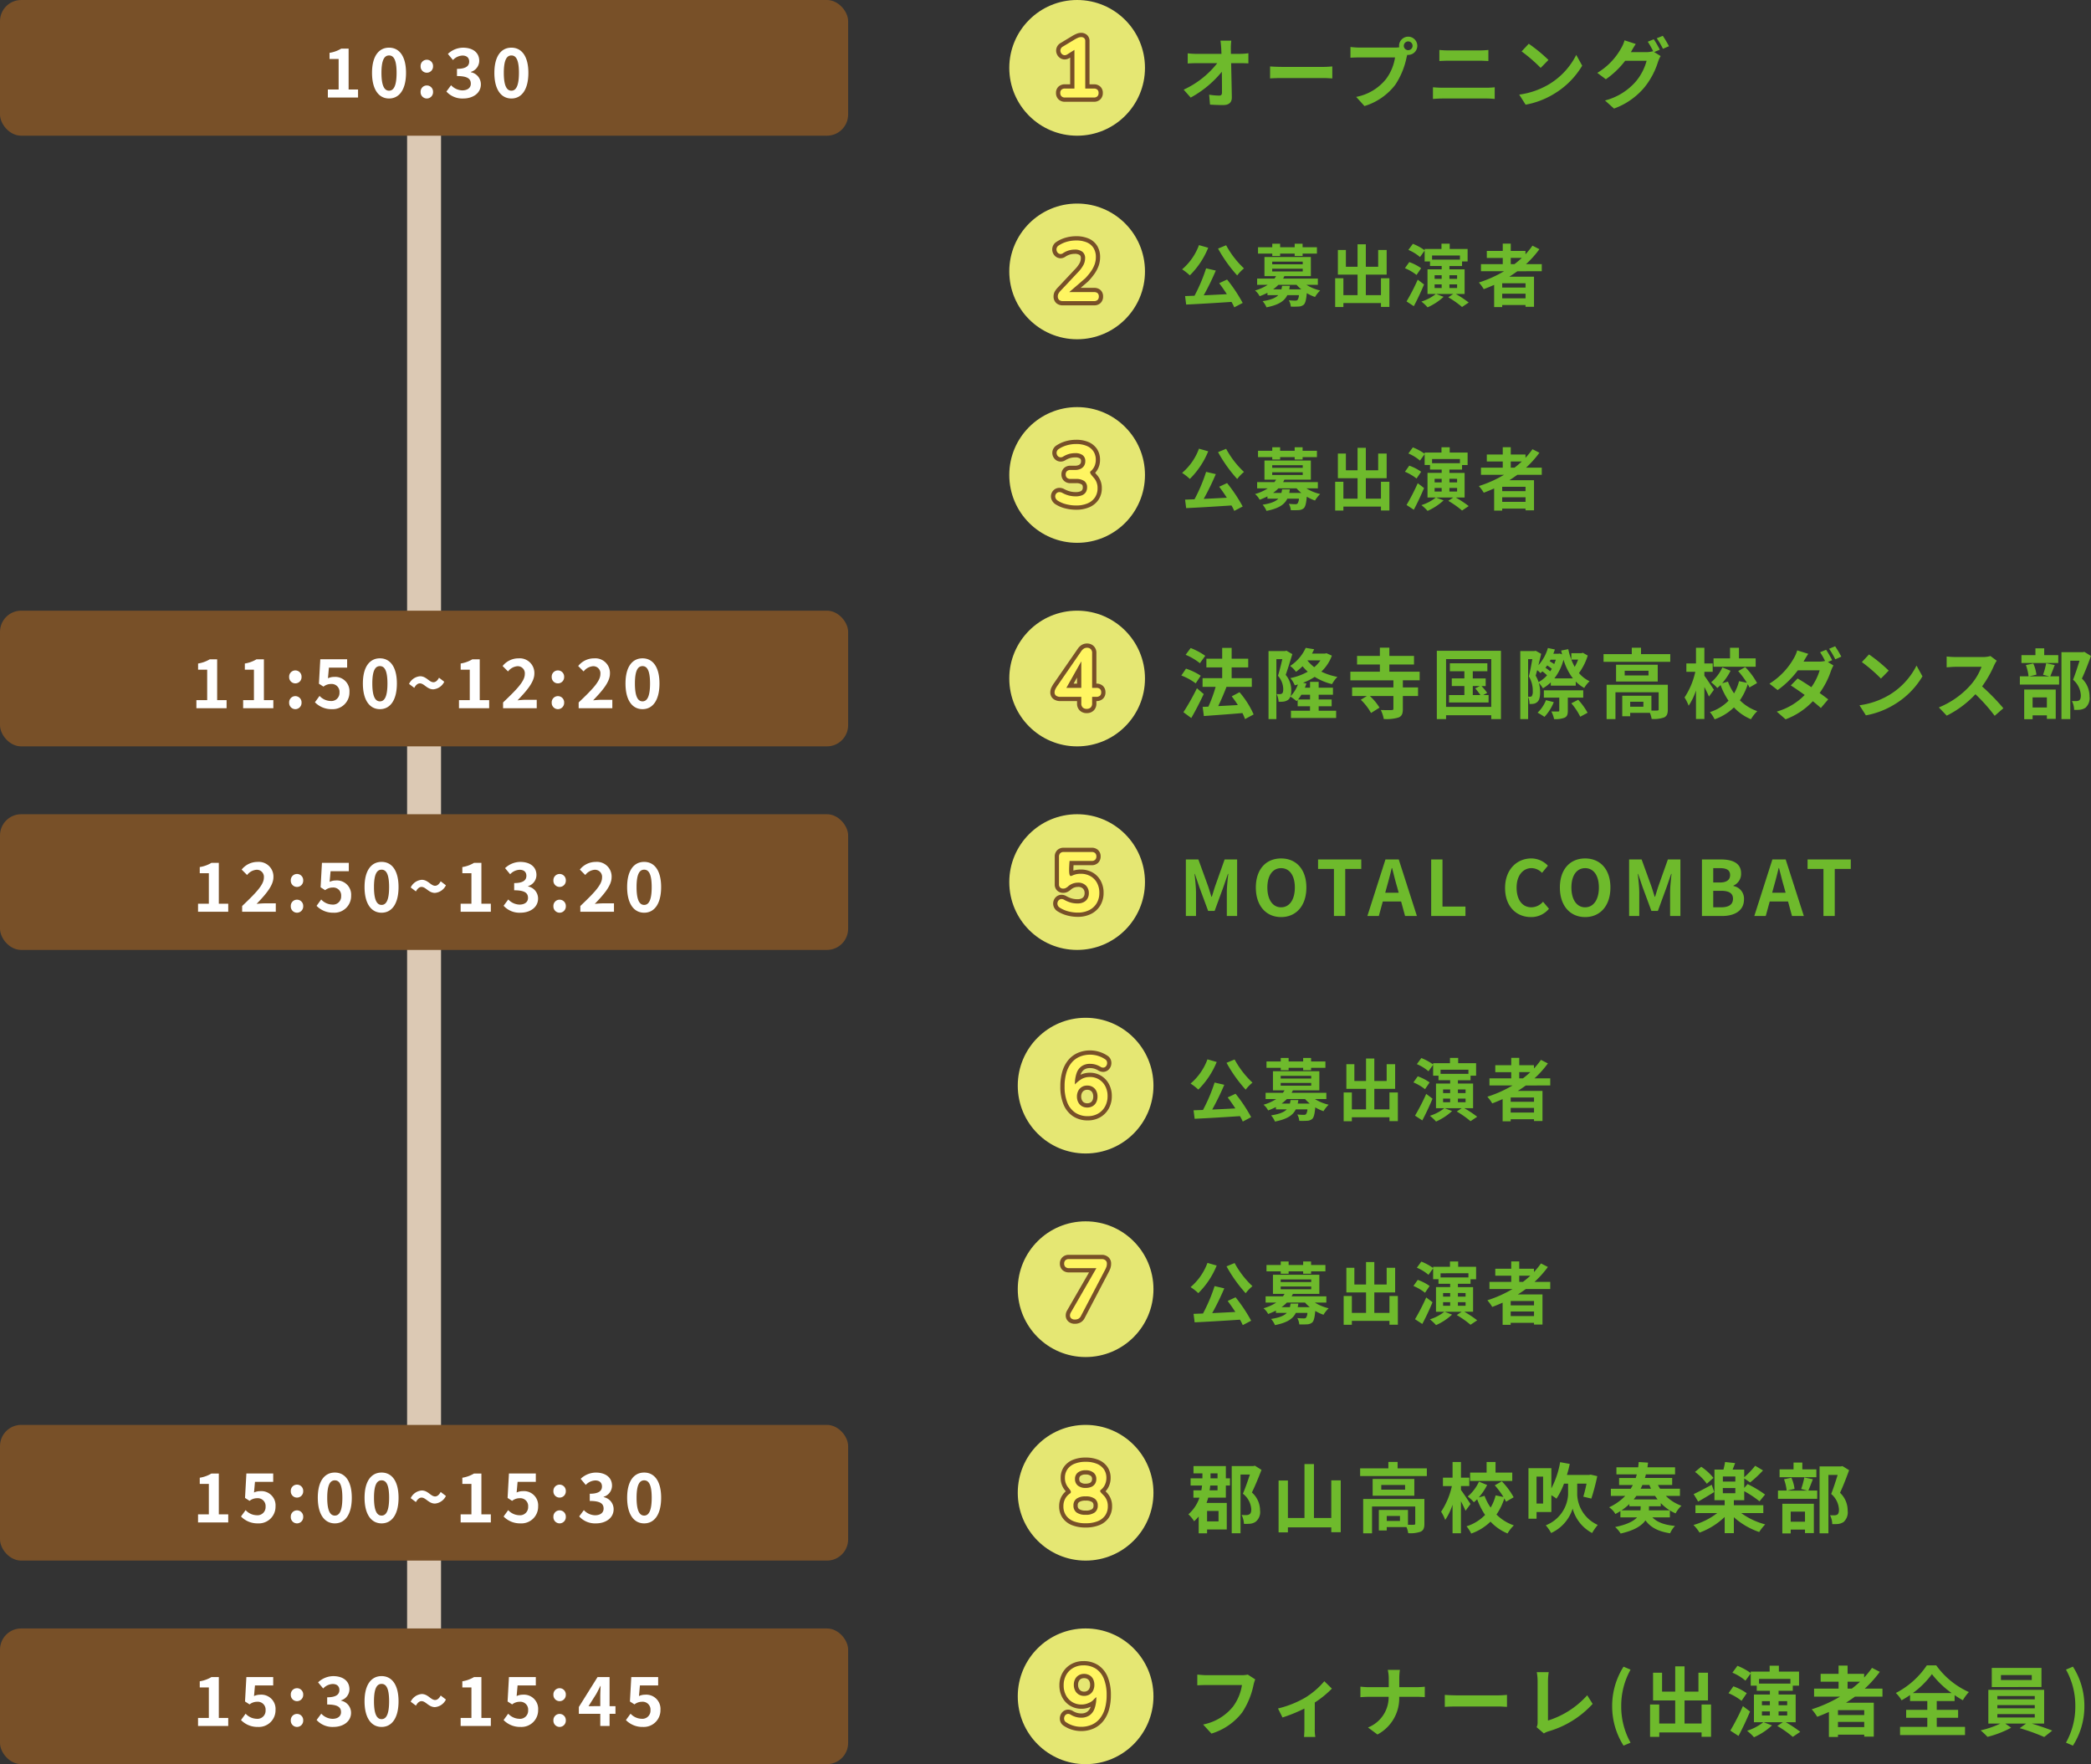 <svg xmlns="http://www.w3.org/2000/svg" width="493.082" height="416" viewBox="0 0 493.082 416">
  <rect x="0" y="0" width="493.082" height="416" fill="#333333" stroke="none"/>
  <g id="グループ_2506" data-name="グループ 2506" transform="translate(8769 -2148)">
    <rect id="長方形_1941" data-name="長方形 1941" width="8" height="416" transform="translate(-8673 2148)" fill="#dcc9b4"/>
    <rect id="長方形_1652" data-name="長方形 1652" width="200" height="32" rx="5" transform="translate(-8769 2148)" fill="#785028"/>
    <path id="パス_9404" data-name="パス 9404" d="M1.312,0h7.12V-1.9H6.208v-9.632H4.464a7.68,7.68,0,0,1-2.752.992v1.456H3.856V-1.9H1.312ZM15.744.224c2.432,0,4-2.128,4-6.048,0-3.888-1.568-5.936-4-5.936s-4.016,2.032-4.016,5.936C11.728-1.9,13.312.224,15.744.224Zm0-1.84c-1.024,0-1.792-.992-1.792-4.208,0-3.2.768-4.1,1.792-4.1s1.776.9,1.776,4.1C17.52-2.608,16.768-1.616,15.744-1.616Zm8.9-4.24a1.46,1.46,0,0,0,1.472-1.52A1.464,1.464,0,0,0,24.64-8.912a1.461,1.461,0,0,0-1.456,1.536A1.457,1.457,0,0,0,24.64-5.856Zm0,6.08a1.474,1.474,0,0,0,1.472-1.536A1.464,1.464,0,0,0,24.64-2.848a1.461,1.461,0,0,0-1.456,1.536A1.47,1.47,0,0,0,24.64.224Zm8.592,0c2.256,0,4.16-1.232,4.16-3.344A2.9,2.9,0,0,0,35.04-5.968v-.08a2.744,2.744,0,0,0,1.968-2.608c0-1.984-1.552-3.1-3.84-3.1a5.269,5.269,0,0,0-3.552,1.472l1.2,1.44A3.239,3.239,0,0,1,33.056-9.9c1.008,0,1.584.528,1.584,1.424,0,.992-.7,1.712-2.88,1.712v1.7c2.576,0,3.264.688,3.264,1.808,0,.992-.816,1.568-2.016,1.568a3.761,3.761,0,0,1-2.64-1.216l-1.1,1.488A5.033,5.033,0,0,0,33.232.224Zm11.36,0c2.432,0,4-2.128,4-6.048,0-3.888-1.568-5.936-4-5.936s-4.016,2.032-4.016,5.936C40.576-1.9,42.16.224,44.592.224Zm0-1.84c-1.024,0-1.792-.992-1.792-4.208,0-3.2.768-4.1,1.792-4.1s1.776.9,1.776,4.1C46.368-2.608,45.616-1.616,44.592-1.616Z" transform="translate(-8693 2171)" fill="#fff"/>
    <rect id="長方形_1652-2" data-name="長方形 1652" width="200" height="32" rx="5" transform="translate(-8769 2292)" fill="#785028"/>
    <path id="パス_9405" data-name="パス 9405" d="M1.312,0h7.12V-1.9H6.208v-9.632H4.464a7.68,7.68,0,0,1-2.752.992v1.456H3.856V-1.9H1.312ZM12.336,0h7.12V-1.9H17.232v-9.632H15.488a7.68,7.68,0,0,1-2.752.992v1.456H14.88V-1.9H12.336Zm12.3-5.856a1.46,1.46,0,0,0,1.472-1.52A1.464,1.464,0,0,0,24.64-8.912a1.461,1.461,0,0,0-1.456,1.536A1.457,1.457,0,0,0,24.64-5.856Zm0,6.08a1.474,1.474,0,0,0,1.472-1.536A1.464,1.464,0,0,0,24.64-2.848a1.461,1.461,0,0,0-1.456,1.536A1.47,1.47,0,0,0,24.64.224Zm8.624,0a3.938,3.938,0,0,0,4.144-4.016A3.356,3.356,0,0,0,33.76-7.376a3.313,3.313,0,0,0-1.424.32l.224-2.512h4.3v-1.968H30.528l-.32,5.76,1.072.688a2.833,2.833,0,0,1,1.776-.624,1.849,1.849,0,0,1,2,2A1.912,1.912,0,0,1,32.96-1.7a3.68,3.68,0,0,1-2.608-1.2l-1.088,1.5A5.4,5.4,0,0,0,33.264.224Zm11.328,0c2.432,0,4-2.128,4-6.048,0-3.888-1.568-5.936-4-5.936s-4.016,2.032-4.016,5.936C40.576-1.9,42.16.224,44.592.224Zm0-1.84c-1.024,0-1.792-.992-1.792-4.208,0-3.2.768-4.1,1.792-4.1s1.776.9,1.776,4.1C46.368-2.608,45.616-1.616,44.592-1.616ZM57.168-4.448A3.16,3.16,0,0,0,59.76-6.24l-1.232-.944c-.384.7-.816,1.056-1.328,1.056-.992,0-1.664-1.408-3.136-1.408a3.17,3.17,0,0,0-2.608,1.808l1.232.928c.384-.7.832-1.056,1.328-1.056C55.024-5.856,55.7-4.448,57.168-4.448ZM63.232,0h7.12V-1.9H68.128v-9.632H66.384a7.68,7.68,0,0,1-2.752.992v1.456h2.144V-1.9H63.232Zm10.4,0h7.936V-1.984H78.976c-.56,0-1.344.064-1.936.128,2.112-2.208,3.968-4.288,3.968-6.3a3.453,3.453,0,0,0-3.728-3.6,4.768,4.768,0,0,0-3.76,1.808l1.28,1.28A3.119,3.119,0,0,1,76.976-9.9a1.668,1.668,0,0,1,1.776,1.872c0,1.712-2.032,3.728-5.12,6.672ZM86.56-5.856a1.46,1.46,0,0,0,1.472-1.52A1.464,1.464,0,0,0,86.56-8.912,1.461,1.461,0,0,0,85.1-7.376,1.457,1.457,0,0,0,86.56-5.856Zm0,6.08a1.474,1.474,0,0,0,1.472-1.536A1.464,1.464,0,0,0,86.56-2.848,1.461,1.461,0,0,0,85.1-1.312,1.47,1.47,0,0,0,86.56.224ZM91.456,0h7.936V-1.984H96.8c-.56,0-1.344.064-1.936.128,2.112-2.208,3.968-4.288,3.968-6.3a3.453,3.453,0,0,0-3.728-3.6,4.768,4.768,0,0,0-3.76,1.808l1.28,1.28A3.119,3.119,0,0,1,94.8-9.9a1.668,1.668,0,0,1,1.776,1.872c0,1.712-2.032,3.728-5.12,6.672Zm15.056.224c2.432,0,4-2.128,4-6.048,0-3.888-1.568-5.936-4-5.936S102.5-9.728,102.5-5.824C102.5-1.9,104.08.224,106.512.224Zm0-1.84c-1.024,0-1.792-.992-1.792-4.208,0-3.2.768-4.1,1.792-4.1s1.776.9,1.776,4.1C108.288-2.608,107.536-1.616,106.512-1.616Z" transform="translate(-8724 2315)" fill="#fff"/>
    <rect id="長方形_1652-3" data-name="長方形 1652" width="200" height="32" rx="5" transform="translate(-8769 2340)" fill="#785028"/>
    <path id="パス_9406" data-name="パス 9406" d="M-54.3,0h7.12V-1.9H-49.4v-9.632h-1.744a7.68,7.68,0,0,1-2.752.992v1.456h2.144V-1.9H-54.3Zm10.4,0h7.936V-1.984h-2.592c-.56,0-1.344.064-1.936.128,2.112-2.208,3.968-4.288,3.968-6.3a3.453,3.453,0,0,0-3.728-3.6,4.768,4.768,0,0,0-3.76,1.808l1.28,1.28A3.119,3.119,0,0,1-40.552-9.9a1.668,1.668,0,0,1,1.776,1.872c0,1.712-2.032,3.728-5.12,6.672Zm12.928-5.856A1.46,1.46,0,0,0-29.5-7.376a1.464,1.464,0,0,0-1.472-1.536,1.461,1.461,0,0,0-1.456,1.536A1.457,1.457,0,0,0-30.968-5.856Zm0,6.08A1.474,1.474,0,0,0-29.5-1.312a1.464,1.464,0,0,0-1.472-1.536,1.461,1.461,0,0,0-1.456,1.536A1.47,1.47,0,0,0-30.968.224Zm8.624,0A3.938,3.938,0,0,0-18.2-3.792a3.356,3.356,0,0,0-3.648-3.584,3.313,3.313,0,0,0-1.424.32l.224-2.512h4.3v-1.968H-25.08l-.32,5.76,1.072.688a2.833,2.833,0,0,1,1.776-.624,1.849,1.849,0,0,1,2,2,1.912,1.912,0,0,1-2.1,2.016,3.68,3.68,0,0,1-2.608-1.2l-1.088,1.5A5.4,5.4,0,0,0-22.344.224Zm11.328,0c2.432,0,4-2.128,4-6.048,0-3.888-1.568-5.936-4-5.936s-4.016,2.032-4.016,5.936C-15.032-1.9-13.448.224-11.016.224Zm0-1.84c-1.024,0-1.792-.992-1.792-4.208,0-3.2.768-4.1,1.792-4.1s1.776.9,1.776,4.1C-9.24-2.608-9.992-1.616-11.016-1.616ZM1.56-4.448A3.16,3.16,0,0,0,4.152-6.24L2.92-7.184c-.384.7-.816,1.056-1.328,1.056C.6-6.128-.072-7.536-1.544-7.536A3.17,3.17,0,0,0-4.152-5.728L-2.92-4.8c.384-.7.832-1.056,1.328-1.056C-.584-5.856.088-4.448,1.56-4.448ZM7.624,0h7.12V-1.9H12.52v-9.632H10.776a7.68,7.68,0,0,1-2.752.992v1.456h2.144V-1.9H7.624Zm14.1.224c2.256,0,4.16-1.232,4.16-3.344a2.9,2.9,0,0,0-2.352-2.848v-.08A2.744,2.744,0,0,0,25.5-8.656c0-1.984-1.552-3.1-3.84-3.1A5.269,5.269,0,0,0,18.1-10.288l1.2,1.44A3.239,3.239,0,0,1,21.544-9.9c1.008,0,1.584.528,1.584,1.424,0,.992-.7,1.712-2.88,1.712v1.7c2.576,0,3.264.688,3.264,1.808,0,.992-.816,1.568-2.016,1.568a3.761,3.761,0,0,1-2.64-1.216l-1.1,1.488A5.033,5.033,0,0,0,21.72.224Zm9.232-6.08a1.46,1.46,0,0,0,1.472-1.52,1.464,1.464,0,0,0-1.472-1.536A1.461,1.461,0,0,0,29.5-7.376,1.457,1.457,0,0,0,30.952-5.856Zm0,6.08a1.474,1.474,0,0,0,1.472-1.536,1.464,1.464,0,0,0-1.472-1.536A1.461,1.461,0,0,0,29.5-1.312,1.47,1.47,0,0,0,30.952.224ZM35.848,0h7.936V-1.984H41.192c-.56,0-1.344.064-1.936.128,2.112-2.208,3.968-4.288,3.968-6.3a3.453,3.453,0,0,0-3.728-3.6,4.768,4.768,0,0,0-3.76,1.808l1.28,1.28A3.119,3.119,0,0,1,39.192-9.9a1.668,1.668,0,0,1,1.776,1.872c0,1.712-2.032,3.728-5.12,6.672ZM50.9.224c2.432,0,4-2.128,4-6.048,0-3.888-1.568-5.936-4-5.936s-4.016,2.032-4.016,5.936C46.888-1.9,48.472.224,50.9.224Zm0-1.84c-1.024,0-1.792-.992-1.792-4.208,0-3.2.768-4.1,1.792-4.1s1.776.9,1.776,4.1C52.68-2.608,51.928-1.616,50.9-1.616Z" transform="translate(-8668 2363)" fill="#fff"/>
    <rect id="長方形_1652-4" data-name="長方形 1652" width="200" height="32" rx="5" transform="translate(-8769 2484)" fill="#785028"/>
    <path id="パス_9407" data-name="パス 9407" d="M-54.3,0h7.12V-1.9H-49.4v-9.632h-1.744a7.68,7.68,0,0,1-2.752.992v1.456h2.144V-1.9H-54.3Zm14.128.224a3.938,3.938,0,0,0,4.144-4.016,3.356,3.356,0,0,0-3.648-3.584,3.313,3.313,0,0,0-1.424.32l.224-2.512h4.3v-1.968H-42.9l-.32,5.76,1.072.688a2.833,2.833,0,0,1,1.776-.624,1.849,1.849,0,0,1,2,2,1.912,1.912,0,0,1-2.1,2.016A3.68,3.68,0,0,1-43.08-2.9l-1.088,1.5A5.4,5.4,0,0,0-40.168.224Zm9.2-6.08A1.46,1.46,0,0,0-29.5-7.376a1.464,1.464,0,0,0-1.472-1.536,1.461,1.461,0,0,0-1.456,1.536A1.457,1.457,0,0,0-30.968-5.856Zm0,6.08A1.474,1.474,0,0,0-29.5-1.312a1.464,1.464,0,0,0-1.472-1.536,1.461,1.461,0,0,0-1.456,1.536A1.47,1.47,0,0,0-30.968.224Zm8.928,0c2.432,0,4-2.128,4-6.048,0-3.888-1.568-5.936-4-5.936s-4.016,2.032-4.016,5.936C-26.056-1.9-24.472.224-22.04.224Zm0-1.84c-1.024,0-1.792-.992-1.792-4.208,0-3.2.768-4.1,1.792-4.1s1.776.9,1.776,4.1C-20.264-2.608-21.016-1.616-22.04-1.616ZM-11.016.224c2.432,0,4-2.128,4-6.048,0-3.888-1.568-5.936-4-5.936s-4.016,2.032-4.016,5.936C-15.032-1.9-13.448.224-11.016.224Zm0-1.84c-1.024,0-1.792-.992-1.792-4.208,0-3.2.768-4.1,1.792-4.1s1.776.9,1.776,4.1C-9.24-2.608-9.992-1.616-11.016-1.616ZM1.56-4.448A3.16,3.16,0,0,0,4.152-6.24L2.92-7.184c-.384.7-.816,1.056-1.328,1.056C.6-6.128-.072-7.536-1.544-7.536A3.17,3.17,0,0,0-4.152-5.728L-2.92-4.8c.384-.7.832-1.056,1.328-1.056C-.584-5.856.088-4.448,1.56-4.448ZM7.624,0h7.12V-1.9H12.52v-9.632H10.776a7.68,7.68,0,0,1-2.752.992v1.456h2.144V-1.9H7.624ZM21.752.224A3.938,3.938,0,0,0,25.9-3.792a3.356,3.356,0,0,0-3.648-3.584,3.313,3.313,0,0,0-1.424.32l.224-2.512h4.3v-1.968H19.016l-.32,5.76,1.072.688a2.833,2.833,0,0,1,1.776-.624,1.849,1.849,0,0,1,2,2,1.912,1.912,0,0,1-2.1,2.016A3.68,3.68,0,0,1,18.84-2.9l-1.088,1.5A5.4,5.4,0,0,0,21.752.224Zm9.2-6.08a1.46,1.46,0,0,0,1.472-1.52,1.464,1.464,0,0,0-1.472-1.536A1.461,1.461,0,0,0,29.5-7.376,1.457,1.457,0,0,0,30.952-5.856Zm0,6.08a1.474,1.474,0,0,0,1.472-1.536,1.464,1.464,0,0,0-1.472-1.536A1.461,1.461,0,0,0,29.5-1.312,1.47,1.47,0,0,0,30.952.224Zm8.592,0C41.8.224,43.7-1.008,43.7-3.12a2.9,2.9,0,0,0-2.352-2.848v-.08A2.744,2.744,0,0,0,43.32-8.656c0-1.984-1.552-3.1-3.84-3.1a5.269,5.269,0,0,0-3.552,1.472l1.2,1.44A3.239,3.239,0,0,1,39.368-9.9c1.008,0,1.584.528,1.584,1.424,0,.992-.7,1.712-2.88,1.712v1.7c2.576,0,3.264.688,3.264,1.808,0,.992-.816,1.568-2.016,1.568a3.761,3.761,0,0,1-2.64-1.216l-1.1,1.488A5.033,5.033,0,0,0,39.544.224Zm11.36,0c2.432,0,4-2.128,4-6.048,0-3.888-1.568-5.936-4-5.936s-4.016,2.032-4.016,5.936C46.888-1.9,48.472.224,50.9.224Zm0-1.84c-1.024,0-1.792-.992-1.792-4.208,0-3.2.768-4.1,1.792-4.1s1.776.9,1.776,4.1C52.68-2.608,51.928-1.616,50.9-1.616Z" transform="translate(-8668 2507)" fill="#fff"/>
    <rect id="長方形_1652-5" data-name="長方形 1652" width="200" height="32" rx="5" transform="translate(-8769 2532)" fill="#785028"/>
    <path id="パス_9408" data-name="パス 9408" d="M-54.3,0h7.12V-1.9H-49.4v-9.632h-1.744a7.68,7.68,0,0,1-2.752.992v1.456h2.144V-1.9H-54.3Zm14.128.224a3.938,3.938,0,0,0,4.144-4.016,3.356,3.356,0,0,0-3.648-3.584,3.313,3.313,0,0,0-1.424.32l.224-2.512h4.3v-1.968H-42.9l-.32,5.76,1.072.688a2.833,2.833,0,0,1,1.776-.624,1.849,1.849,0,0,1,2,2,1.912,1.912,0,0,1-2.1,2.016A3.68,3.68,0,0,1-43.08-2.9l-1.088,1.5A5.4,5.4,0,0,0-40.168.224Zm9.2-6.08A1.46,1.46,0,0,0-29.5-7.376a1.464,1.464,0,0,0-1.472-1.536,1.461,1.461,0,0,0-1.456,1.536A1.457,1.457,0,0,0-30.968-5.856Zm0,6.08A1.474,1.474,0,0,0-29.5-1.312a1.464,1.464,0,0,0-1.472-1.536,1.461,1.461,0,0,0-1.456,1.536A1.47,1.47,0,0,0-30.968.224Zm8.592,0c2.256,0,4.16-1.232,4.16-3.344a2.9,2.9,0,0,0-2.352-2.848v-.08A2.744,2.744,0,0,0-18.6-8.656c0-1.984-1.552-3.1-3.84-3.1a5.269,5.269,0,0,0-3.552,1.472l1.2,1.44A3.239,3.239,0,0,1-22.552-9.9c1.008,0,1.584.528,1.584,1.424,0,.992-.7,1.712-2.88,1.712v1.7c2.576,0,3.264.688,3.264,1.808,0,.992-.816,1.568-2.016,1.568a3.761,3.761,0,0,1-2.64-1.216l-1.1,1.488A5.033,5.033,0,0,0-22.376.224Zm11.36,0c2.432,0,4-2.128,4-6.048,0-3.888-1.568-5.936-4-5.936s-4.016,2.032-4.016,5.936C-15.032-1.9-13.448.224-11.016.224Zm0-1.84c-1.024,0-1.792-.992-1.792-4.208,0-3.2.768-4.1,1.792-4.1s1.776.9,1.776,4.1C-9.24-2.608-9.992-1.616-11.016-1.616ZM1.56-4.448A3.16,3.16,0,0,0,4.152-6.24L2.92-7.184c-.384.7-.816,1.056-1.328,1.056C.6-6.128-.072-7.536-1.544-7.536A3.17,3.17,0,0,0-4.152-5.728L-2.92-4.8c.384-.7.832-1.056,1.328-1.056C-.584-5.856.088-4.448,1.56-4.448ZM7.624,0h7.12V-1.9H12.52v-9.632H10.776a7.68,7.68,0,0,1-2.752.992v1.456h2.144V-1.9H7.624ZM21.752.224A3.938,3.938,0,0,0,25.9-3.792a3.356,3.356,0,0,0-3.648-3.584,3.313,3.313,0,0,0-1.424.32l.224-2.512h4.3v-1.968H19.016l-.32,5.76,1.072.688a2.833,2.833,0,0,1,1.776-.624,1.849,1.849,0,0,1,2,2,1.912,1.912,0,0,1-2.1,2.016A3.68,3.68,0,0,1,18.84-2.9l-1.088,1.5A5.4,5.4,0,0,0,21.752.224Zm9.2-6.08a1.46,1.46,0,0,0,1.472-1.52,1.464,1.464,0,0,0-1.472-1.536A1.461,1.461,0,0,0,29.5-7.376,1.457,1.457,0,0,0,30.952-5.856Zm0,6.08a1.474,1.474,0,0,0,1.472-1.536,1.464,1.464,0,0,0-1.472-1.536A1.461,1.461,0,0,0,29.5-1.312,1.47,1.47,0,0,0,30.952.224Zm6.832-4.9,1.84-2.912c.336-.64.656-1.232.944-1.856h.064c-.032.688-.08,1.776-.08,2.464v2.3ZM40.552,0h2.192V-2.864h1.392V-4.672H42.744v-6.864H39.912L35.5-4.48v1.616h5.056ZM50.6.224a3.938,3.938,0,0,0,4.144-4.016A3.356,3.356,0,0,0,51.1-7.376a3.313,3.313,0,0,0-1.424.32L49.9-9.568h4.3v-1.968H47.864l-.32,5.76,1.072.688a2.833,2.833,0,0,1,1.776-.624,1.849,1.849,0,0,1,2,2A1.912,1.912,0,0,1,50.3-1.7a3.68,3.68,0,0,1-2.608-1.2L46.6-1.392A5.4,5.4,0,0,0,50.6.224Z" transform="translate(-8668 2555)" fill="#fff"/>
    <path id="パス_9386" data-name="パス 9386" d="M-45.648-14.418H-48.2c.072.468.126,1.044.18,1.818q.027.594.054,1.3h-5.958a17.23,17.23,0,0,1-2-.126v2.394c.63-.036,1.4-.072,2.052-.072h4.914a21.373,21.373,0,0,1-7.92,6.246L-55.224-.99A24.752,24.752,0,0,0-47.88-7.074c.036,1.854.036,3.654.036,4.86,0,.522-.18.756-.63.756a15.289,15.289,0,0,1-2.394-.216l.2,2.34c1.026.072,2.034.108,3.132.108,1.368,0,2.034-.666,2.016-1.818-.036-2.43-.108-5.436-.162-8.064h2.322c.486,0,1.17.036,1.746.054v-2.394a13.915,13.915,0,0,1-1.872.144h-2.25c0-.468-.018-.9-.018-1.3A15.4,15.4,0,0,1-45.648-14.418ZM-36.5-8.334v2.826c.666-.054,1.872-.09,2.9-.09h9.666c.756,0,1.674.072,2.106.09V-8.334c-.468.036-1.26.108-2.106.108h-9.666C-34.542-8.226-35.856-8.28-36.5-8.334Zm31.536-4.86a1.045,1.045,0,0,1,1.044-1.044A1.041,1.041,0,0,1-2.9-13.194a1.037,1.037,0,0,1-1.026,1.026A1.041,1.041,0,0,1-4.968-13.194Zm-1.116,0a1.994,1.994,0,0,0,.036.342,7.767,7.767,0,0,1-1.026.072h-8.334a20.042,20.042,0,0,1-2.142-.144v2.538c.45-.036,1.314-.072,2.142-.072h8.37A11.311,11.311,0,0,1-9.144-5.382,11.8,11.8,0,0,1-16.2-1.152l1.962,2.16A14.457,14.457,0,0,0-7-3.978,18.17,18.17,0,0,0-4.3-10.53c.054-.162.09-.342.144-.54a1.026,1.026,0,0,0,.234.018,2.159,2.159,0,0,0,2.142-2.142,2.163,2.163,0,0,0-2.142-2.16A2.166,2.166,0,0,0-6.084-13.194Zm9.5.972v2.61c.612-.036,1.44-.072,2.124-.072h7.434c.63,0,1.476.054,2,.072v-2.61c-.5.054-1.278.108-2,.108H5.526C4.914-12.114,4.068-12.15,3.42-12.222ZM1.908-3.42V-.666c.666-.054,1.548-.108,2.25-.108H14.49a19.553,19.553,0,0,1,1.98.108V-3.42a18.245,18.245,0,0,1-1.98.108H4.158C3.456-3.312,2.61-3.366,1.908-3.42ZM24.5-13.68l-1.692,1.8a37.426,37.426,0,0,1,4.5,3.888l1.836-1.872A36.354,36.354,0,0,0,24.5-13.68ZM22.248-1.692,23.76.684a19.493,19.493,0,0,0,6.678-2.538,19.14,19.14,0,0,0,6.66-6.66l-1.4-2.538a16.949,16.949,0,0,1-6.552,7A18.552,18.552,0,0,1,22.248-1.692Zm31.734-13.05-1.422.576a20.873,20.873,0,0,1,1.314,2.322l-.126-.072a5.67,5.67,0,0,1-1.566.216h-3.6c.018-.036.036-.054.054-.09a18.674,18.674,0,0,1,1.1-1.836l-2.646-.864a8.145,8.145,0,0,1-.81,1.872,15.567,15.567,0,0,1-5.616,5.8L42.678-5.31a20.225,20.225,0,0,0,4.554-4.356H52.29a12.733,12.733,0,0,1-2.556,4.9A14.4,14.4,0,0,1,42.48-.306L44.6,1.6a16.765,16.765,0,0,0,7.254-5.094,18.275,18.275,0,0,0,3.15-5.994,7.207,7.207,0,0,1,.594-1.3l-1.53-.936,1.332-.558A22.881,22.881,0,0,0,53.982-14.742Zm2.124-.81-1.422.576a19.084,19.084,0,0,1,1.458,2.484l1.422-.612A25.7,25.7,0,0,0,56.106-15.552Z" transform="translate(-8433 2172)" fill="#6eba2c"/>
    <circle id="楕円形_206" data-name="楕円形 206" cx="16" cy="16" r="16" transform="translate(-8531 2148)" fill="#e5e773"/>
    <path id="パス_9395" data-name="パス 9395" d="M-2.88,0a1.1,1.1,0,0,1-.81-.29,1.067,1.067,0,0,1-.29-.79.994.994,0,0,1,.29-.78,1.171,1.171,0,0,1,.81-.26H-.64v-9.109l-1.7,1.069a1.088,1.088,0,0,1-.71.17.978.978,0,0,1-.56-.28,1.162,1.162,0,0,1-.31-.55,1.044,1.044,0,0,1,.05-.65,1.118,1.118,0,0,1,.51-.55L-.6-13.68a6.492,6.492,0,0,1,.8-.41,1.9,1.9,0,0,1,.74-.17,1.066,1.066,0,0,1,.7.23.917.917,0,0,1,.28.75V-2.12H3.96a1.171,1.171,0,0,1,.81.26.994.994,0,0,1,.29.78,1.061,1.061,0,0,1-.29.8A1.118,1.118,0,0,1,3.96,0Z" transform="translate(-8515 2171)" fill="#fff561"/>
    <path id="パス_9395_-_アウトライン" data-name="パス 9395 - アウトライン" d="M3.96,0a1.118,1.118,0,0,0,.81-.28,1.061,1.061,0,0,0,.29-.8.994.994,0,0,0-.29-.78,1.171,1.171,0,0,0-.81-.26H1.92V-13.28a.917.917,0,0,0-.28-.75,1.066,1.066,0,0,0-.7-.23,1.9,1.9,0,0,0-.74.17,6.491,6.491,0,0,0-.8.41l-2.76,1.66a1.119,1.119,0,0,0-.51.55,1.044,1.044,0,0,0-.05.65,1.162,1.162,0,0,0,.31.55.978.978,0,0,0,.56.28,1.088,1.088,0,0,0,.71-.17l1.7-1.069V-2.12H-2.88a1.171,1.171,0,0,0-.81.26.994.994,0,0,0-.29.78,1.067,1.067,0,0,0,.29.79A1.1,1.1,0,0,0-2.88,0H3.96m0,1H-2.88A2.072,2.072,0,0,1-4.4.417a2.049,2.049,0,0,1-.583-1.5A1.96,1.96,0,0,1-4.358-2.6,2.139,2.139,0,0,1-2.88-3.12h1.24v-6.3l-.168.105-.031.019a2.162,2.162,0,0,1-1.087.314A1.834,1.834,0,0,1-3.2-9a1.989,1.989,0,0,1-1.117-.562,2.154,2.154,0,0,1-.573-1.015,2.03,2.03,0,0,1,.09-1.259,2.093,2.093,0,0,1,.932-1.044l2.753-1.656a7.528,7.528,0,0,1,.924-.473A2.9,2.9,0,0,1,.94-15.26a2.072,2.072,0,0,1,1.335.457A1.869,1.869,0,0,1,2.92-13.28V-3.12H3.96A2.139,2.139,0,0,1,5.438-2.6,1.96,1.96,0,0,1,6.06-1.08a2.034,2.034,0,0,1-.6,1.519A2.094,2.094,0,0,1,3.96,1Z" transform="translate(-8515 2171)" fill="#785028"/>
    <path id="パス_9387" data-name="パス 9387" d="M6.21-13.356a15.8,15.8,0,0,0-3.438-1.836l-1.188,1.6A13.729,13.729,0,0,1,4.95-11.61Zm-1.062,4.7a14.5,14.5,0,0,0-3.474-1.674l-1.1,1.62A13.867,13.867,0,0,1,3.96-6.858Zm-.9,2.952A53.793,53.793,0,0,1,1.062-.054L2.916,1.314C3.924-.414,4.968-2.466,5.85-4.338ZM17.622.468a20.943,20.943,0,0,0-3.33-5.238L12.456-3.8c.486.63.99,1.332,1.44,2.052-1.584.09-3.186.18-4.626.252.648-1.35,1.368-3.006,1.944-4.518l-.072-.018H17.19V-8.082H12.438V-10.62h3.906v-2.052H12.438v-2.556H10.206v2.556H6.48v2.052h3.726v2.538H5.58V-6.03H8.658a32.613,32.613,0,0,1-1.71,4.662L5.6-1.314,5.886.846c2.43-.18,5.832-.414,9.09-.7a9.941,9.941,0,0,1,.612,1.422ZM30.348-12.276h3.024a7.637,7.637,0,0,1-1.458,1.6,8.817,8.817,0,0,1-1.6-1.566Zm.576,8.1V-3.06H28.1a9.305,9.305,0,0,0,.774-1.116Zm3.87-9.792-.342.09H31.374c.2-.342.36-.684.522-1.026l-2-.324a9.936,9.936,0,0,1-3.672,4.266,5.959,5.959,0,0,1,1.386,1.386A14.131,14.131,0,0,0,29.16-10.89a10.217,10.217,0,0,0,1.224,1.278A13.8,13.8,0,0,1,26.28-8.1a6.414,6.414,0,0,1,1.044,1.71c.252-.072.5-.126.738-.216a7.68,7.68,0,0,1-1.746,2.79,4.557,4.557,0,0,0,.18-1.422,5.542,5.542,0,0,0-1.314-3.618c.5-1.4,1.1-3.366,1.566-4.9l-1.4-.81-.306.09H21.132V1.566h1.854v-14.13h1.4c-.288,1.224-.666,2.79-1.026,3.924a4.818,4.818,0,0,1,1.242,3.15c0,.5-.072.864-.27,1.008a.932.932,0,0,1-.5.162c-.234,0-.468,0-.792-.018a4.538,4.538,0,0,1,.468,1.818,7.7,7.7,0,0,0,1.152-.036A2.57,2.57,0,0,0,25.7-2.934a1.524,1.524,0,0,0,.576-.81,14.24,14.24,0,0,1,1.476,1.08c.09-.09.162-.18.252-.288v1.494h2.916V-.4h-4.5V1.3H37.08V-.4H32.958V-1.458h3.06v-1.6h-3.06V-4.176h3.366V-5.832H32.958V-7.218H30.924v1.386H29.7c.144-.324.252-.666.36-.99L29.268-7a14.09,14.09,0,0,0,2.754-1.386,14.089,14.089,0,0,0,4.086,1.71,7.923,7.923,0,0,1,1.26-1.71,14.567,14.567,0,0,1-3.78-1.242,9.9,9.9,0,0,0,2.484-3.762Zm21.978,6.39V-9.612H49.626V-11.3H55.44v-2.034H49.626v-1.944H47.394v1.944H42.012V-11.3h5.382v1.692H40.428v2.034H50.58V-5.9H40.842V-3.87h3.474l-1.422.882A12.9,12.9,0,0,1,45.306.126l2-1.26A13.018,13.018,0,0,0,45.036-3.87H50.58V-.882c0,.252-.108.324-.45.324-.324.018-1.512.018-2.52-.018a8.406,8.406,0,0,1,.7,2.124,9.9,9.9,0,0,0,3.438-.342c.828-.324,1.062-.9,1.062-2.034V-3.87h3.582V-5.9H52.812V-7.578ZM69.3-6.228h1.674l-1.1.558A13.7,13.7,0,0,1,71.1-4.1H69.3ZM71.766-4.1l.936-.522a13.893,13.893,0,0,0-1.35-1.6h.99v-1.8H69.3V-9.72h3.438v-1.872H63.9V-9.72h3.42v1.692H64.35v1.8h2.97V-4.1H63.7v1.746h9.324V-4.1ZM63-1.314V-12.582H73.656V-1.314Zm-2.178-13.23V1.566H63v-.9H73.656v.9h2.286v-16.11ZM86.562-2.9A8.286,8.286,0,0,1,84.582.054a16.2,16.2,0,0,1,1.62.99A11.144,11.144,0,0,0,88.4-2.43Zm8.784-.594V-5.22H86.058v1.728h3.636V-.45c0,.18-.072.216-.288.234-.2,0-.918,0-1.584-.018a6.933,6.933,0,0,1,.648,1.8,5.873,5.873,0,0,0,2.466-.324c.612-.288.774-.756.774-1.656V-3.492ZM92.538-2.16a15.307,15.307,0,0,1,2.106,3.168L96.372.072a15.879,15.879,0,0,0-2.214-3.06Zm-4-5.868a12.47,12.47,0,0,0,2.16-4.41,13.706,13.706,0,0,0,2.214,4.41Zm-3.726.864a7.9,7.9,0,0,0-.684-1.512c.108-.4.234-.828.36-1.3a6.358,6.358,0,0,1,.774.7c.144-.126.288-.27.45-.414a9.631,9.631,0,0,1,1.1.936A7.182,7.182,0,0,1,84.816-7.164Zm-2.466-5.4h.99c-.216,1.26-.522,2.916-.81,4.068a6.419,6.419,0,0,1,.918,3.474,2.064,2.064,0,0,1-.216,1.152.558.558,0,0,1-.4.162,4.722,4.722,0,0,1-.486-.018Zm5.2,2.862a8.168,8.168,0,0,0-1.116-.828,6.4,6.4,0,0,0,.414-.558,9.352,9.352,0,0,1,1.08.792A4.135,4.135,0,0,1,87.552-9.7Zm1.332-2.736q-.162.513-.378,1.026a11.865,11.865,0,0,0-1.062-.648l.216-.378Zm6.372-1.638-.342.108H92.538v1.512h1.6a10.66,10.66,0,0,1-.81,1.71,14.925,14.925,0,0,1-1.512-4.176l-1.674.324c.072.306.126.612.216.9l-.558-.2-.324.054H88.29a9.563,9.563,0,0,0,.36-1.008l-1.638-.342a10.351,10.351,0,0,1-2.232,4.05c.234-.918.45-1.854.648-2.682l-1.3-.72-.27.072H80.5V1.566H82.35v-5.22A4.3,4.3,0,0,1,82.674-2a4.88,4.88,0,0,0,.918-.036,1.722,1.722,0,0,0,.882-.4c.486-.36.7-1.152.7-2.322a7.7,7.7,0,0,0-.306-2.214,6.862,6.862,0,0,1,.972,1.278,9.86,9.86,0,0,0,1.854-1.4v.774h5.886V-7.29a8.718,8.718,0,0,0,2,1.512,7.288,7.288,0,0,1,1.26-1.584,7.47,7.47,0,0,1-2.5-1.926,14.28,14.28,0,0,0,2.07-4.122ZM109.53-1.35h-3.114V-2.52h3.114Zm5.76-5.184H100.854v8.1h2.088V-4.752H113.13V-.738c0,.216-.072.27-.342.288-.2.018-.756.018-1.368,0V-3.942h-6.876V.9h1.872V.09h4.644a6.071,6.071,0,0,1,.414,1.44,7.184,7.184,0,0,0,2.916-.342c.7-.324.9-.9.9-1.89Zm-4.554-2.2H105.12v-1.1h5.616Zm-7.65-2.52v3.96h9.828v-3.96Zm5.886-2.5v-1.512h-2.178v1.512h-6.66v1.818h15.732v-1.818Zm27.036,1.008h-3.942v-2.5H129.96v2.5h-3.888v1.962h9.936Zm-9.846,7.4c-.324-.5-1.746-2.646-2.25-3.312v-.918h1.962v-1.98h-1.962v-3.69h-1.98v3.69h-2.268v1.98h2.106a17.972,17.972,0,0,1-2.538,6.048,9.811,9.811,0,0,1,.972,1.944,14.59,14.59,0,0,0,1.728-3.6V1.548h1.98V-5.994c.414.81.846,1.674,1.08,2.25Zm10.17-1.584a16.6,16.6,0,0,0-2.79-3.762l-1.656.936A21.439,21.439,0,0,1,133.938-7l-1.854-.378a10.64,10.64,0,0,1-1.17,2.88,11.92,11.92,0,0,1-1.44-2.772l-1.368.378a13.762,13.762,0,0,0,1.98-2.934l-1.926-.792A10.219,10.219,0,0,1,125.5-7.11a8.812,8.812,0,0,1,1.458,1.35c.252-.216.522-.45.774-.7a16.9,16.9,0,0,0,1.872,3.69A10.324,10.324,0,0,1,125.226-.09a8.629,8.629,0,0,1,1.1,1.71,12.293,12.293,0,0,0,4.554-2.808,11.506,11.506,0,0,0,4.014,2.79,9.09,9.09,0,0,1,1.494-1.908,10.718,10.718,0,0,1-4.1-2.556,14.324,14.324,0,0,0,1.854-3.8,7.941,7.941,0,0,1,.4.774Zm16.29-7.848L151.2-14.2a18.536,18.536,0,0,1,1.17,2.052,5.674,5.674,0,0,1-1.4.162h-3.672c.216-.4.684-1.206,1.116-1.836l-2.61-.81a8.145,8.145,0,0,1-.81,1.872,16.8,16.8,0,0,1-5.742,5.976l1.944,1.512a21.649,21.649,0,0,0,4.752-4.662h5.148a13.3,13.3,0,0,1-1.962,3.978c-1.152-.774-2.286-1.512-3.24-2.052l-1.6,1.638c.918.594,2.106,1.4,3.276,2.25A14.949,14.949,0,0,1,140.976-.2l2.088,1.818a16.86,16.86,0,0,0,6.426-4.266c.738.594,1.4,1.152,1.89,1.6l1.728-2.034c-.54-.432-1.242-.954-2.016-1.512a19.479,19.479,0,0,0,2.664-5.184,9.647,9.647,0,0,1,.594-1.3l-1.314-.81,1.008-.432A22.882,22.882,0,0,0,152.622-14.778Zm2.124-.828-1.422.594a19.085,19.085,0,0,1,1.458,2.484l1.422-.63A28.155,28.155,0,0,0,154.746-15.606Zm7.992,1.926-1.692,1.8a37.424,37.424,0,0,1,4.5,3.888l1.836-1.872A36.354,36.354,0,0,0,162.738-13.68Zm-2.25,11.988L162,.684a19.493,19.493,0,0,0,6.678-2.538,19.14,19.14,0,0,0,6.66-6.66l-1.4-2.538a16.949,16.949,0,0,1-6.552,7A18.552,18.552,0,0,1,160.488-1.692ZM192.852-12.2l-1.476-1.1a6.451,6.451,0,0,1-1.854.234h-6.354a20.11,20.11,0,0,1-2.124-.126v2.556c.378-.018,1.368-.126,2.124-.126h6.1a13.947,13.947,0,0,1-2.682,4.41,20.178,20.178,0,0,1-7.38,5.166L181.062.756A23.71,23.71,0,0,0,187.83-4.3,41.047,41.047,0,0,1,192.366.792L194.418-.99A50.6,50.6,0,0,0,189.4-6.138a26.465,26.465,0,0,0,2.826-4.95A8.506,8.506,0,0,1,192.852-12.2Zm14.508-1.314h-3.312v-1.6h-2.07v1.6h-3.294v1.854h8.676Zm-2.682,9.972V-1.17h-3.366V-3.546Zm-5.346,5.13h1.98v-.9h3.366v.828h2.088V-5.4h-7.434Zm5.184-13.194a18.849,18.849,0,0,1-.738,2.718l1.458.378H200.52l1.692-.4a9.063,9.063,0,0,0-.738-2.628l-1.746.36a11.354,11.354,0,0,1,.63,2.664h-2.052V-6.57h9.252V-8.514H205.47c.306-.7.684-1.674,1.062-2.664Zm9-2.682-.324.072h-5.076V1.566H210.2V-12.2h2.178c-.432,1.368-1.008,3.2-1.53,4.482a5.17,5.17,0,0,1,1.836,3.672c0,.612-.108,1.026-.432,1.224a1.515,1.515,0,0,1-.666.144,9.957,9.957,0,0,1-1.008-.018A4.772,4.772,0,0,1,211.1-.612a9.312,9.312,0,0,0,1.44-.036,3.028,3.028,0,0,0,1.224-.45,3.052,3.052,0,0,0,.972-2.682,5.746,5.746,0,0,0-1.8-4.212c.72-1.53,1.512-3.6,2.142-5.328Z" transform="translate(-8491 2316)" fill="#6eba2c"/>
    <circle id="楕円形_206-2" data-name="楕円形 206" cx="16" cy="16" r="16" transform="translate(-8531 2292)" fill="#e5e773"/>
    <path id="パス_9396" data-name="パス 9396" d="M2.26.16a1.293,1.293,0,0,1-.94-.33,1.264,1.264,0,0,1-.34-.95V-2.68H-3.96a1.691,1.691,0,0,1-.99-.26.933.933,0,0,1-.37-.82,1.729,1.729,0,0,1,.17-.7,6.374,6.374,0,0,1,.61-1L.94-13.4a2.194,2.194,0,0,1,.62-.64,1.4,1.4,0,0,1,.78-.22,1.228,1.228,0,0,1,.86.31,1.252,1.252,0,0,1,.34.97V-4.8h.98a1.237,1.237,0,0,1,.87.27,1.027,1.027,0,0,1,.29.79,1.027,1.027,0,0,1-.29.79,1.237,1.237,0,0,1-.87.27H3.54v1.56a1.264,1.264,0,0,1-.34.95A1.293,1.293,0,0,1,2.26.16ZM.98-4.8v-6.24L-2.535-4.8Z" transform="translate(-8515 2315)" fill="#fff561"/>
    <path id="パス_9396_-_アウトライン" data-name="パス 9396 - アウトライン" d="M2.26.16A1.293,1.293,0,0,0,3.2-.17a1.264,1.264,0,0,0,.34-.95V-2.68h.98a1.237,1.237,0,0,0,.87-.27,1.027,1.027,0,0,0,.29-.79,1.027,1.027,0,0,0-.29-.79,1.237,1.237,0,0,0-.87-.27H3.54v-8.18a1.252,1.252,0,0,0-.34-.97,1.228,1.228,0,0,0-.86-.31,1.4,1.4,0,0,0-.78.22,2.194,2.194,0,0,0-.62.64L-4.54-5.46a6.374,6.374,0,0,0-.61,1,1.729,1.729,0,0,0-.17.7.933.933,0,0,0,.37.82,1.691,1.691,0,0,0,.99.26H.98v1.56a1.264,1.264,0,0,0,.34.95,1.293,1.293,0,0,0,.94.33M.98-11.04V-4.8H-2.535L.98-11.04M2.26,1.16A2.271,2.271,0,0,1,.624.548,2.234,2.234,0,0,1-.02-1.12v-.56H-3.96a2.667,2.667,0,0,1-1.565-.442,1.93,1.93,0,0,1-.8-1.638,2.722,2.722,0,0,1,.257-1.108,7.214,7.214,0,0,1,.7-1.165L.112-13.961a3.188,3.188,0,0,1,.9-.918,2.394,2.394,0,0,1,1.323-.38,2.232,2.232,0,0,1,1.534.571A2.2,2.2,0,0,1,4.54-12.98V-5.8a2.187,2.187,0,0,1,1.531.538A2,2,0,0,1,6.68-3.74a2,2,0,0,1-.609,1.522A2.187,2.187,0,0,1,4.54-1.68v.56A2.234,2.234,0,0,1,3.9.548,2.271,2.271,0,0,1,2.26,1.16ZM-.824-5.8h.8V-7.227Z" transform="translate(-8515 2315)" fill="#785028"/>
    <path id="パス_9393" data-name="パス 9393" d="M7.11-8.568H5.238c.072-.4.108-.756.144-1.134H7.11ZM5.454-11.7v-.864H7.11v1.17H5.454Zm1.89,7.992v2.466h-2.7V-3.708ZM9.072-14.292H1.44v1.728H3.546v1.17H.756V-9.7h2.7c-.036.378-.09.738-.162,1.134H1.422V-6.84H2.844A8.962,8.962,0,0,1,.234-2.916a7.888,7.888,0,0,1,1.35,1.638,10.485,10.485,0,0,0,1.08-1.116v3.96h1.98v-.9H9.288V-5.6H4.518c.144-.414.288-.828.4-1.242H9.072V-9.7h.972v-1.692H9.072Zm6.84-.09-.342.09H10.458V1.548h2.07V-12.294h2.214c-.468,1.386-1.08,3.222-1.656,4.518a5.023,5.023,0,0,1,1.98,3.654c0,.63-.126,1.026-.45,1.206a1.288,1.288,0,0,1-.738.18,6.008,6.008,0,0,1-1.1-.036,5.179,5.179,0,0,1,.558,2.106A9.967,9.967,0,0,0,14.832-.7,2.708,2.708,0,0,0,16.11-1.17a2.955,2.955,0,0,0,1.026-2.682A5.661,5.661,0,0,0,15.21-8.064c.756-1.53,1.584-3.564,2.268-5.328ZM33.93-10.926v8.874H29.844V-14.76H27.612V-2.052H23.706V-10.89h-2.2V1.35h2.2V.162H33.93V1.3h2.232V-10.926ZM50.13-1.35H47.016V-2.52H50.13Zm5.76-5.184H41.454v8.1h2.088V-4.752H53.73V-.738c0,.216-.072.27-.342.288-.2.018-.756.018-1.368,0V-3.942H45.144V.9h1.872V.09H51.66a6.071,6.071,0,0,1,.414,1.44,7.184,7.184,0,0,0,2.916-.342c.7-.324.9-.9.9-1.89Zm-4.554-2.2H45.72v-1.1h5.616Zm-7.65-2.52v3.96h9.828v-3.96Zm5.886-2.5v-1.512H47.394v1.512h-6.66v1.818H56.466v-1.818Zm27.036,1.008H72.666v-2.5H70.56v2.5H66.672v1.962h9.936Zm-9.846,7.4c-.324-.5-1.746-2.646-2.25-3.312v-.918h1.962v-1.98H64.512v-3.69h-1.98v3.69H60.264v1.98H62.37a17.972,17.972,0,0,1-2.538,6.048A9.811,9.811,0,0,1,60.8-1.584a14.59,14.59,0,0,0,1.728-3.6V1.548h1.98V-5.994c.414.81.846,1.674,1.08,2.25ZM76.932-6.93a16.6,16.6,0,0,0-2.79-3.762l-1.656.936A21.439,21.439,0,0,1,74.538-7L72.684-7.38a10.64,10.64,0,0,1-1.17,2.88,11.92,11.92,0,0,1-1.44-2.772l-1.368.378a13.762,13.762,0,0,0,1.98-2.934L68.76-10.62A10.219,10.219,0,0,1,66.1-7.11a8.812,8.812,0,0,1,1.458,1.35c.252-.216.522-.45.774-.7A16.9,16.9,0,0,0,70.2-2.772,10.324,10.324,0,0,1,65.826-.09a8.629,8.629,0,0,1,1.1,1.71,12.293,12.293,0,0,0,4.554-2.808A11.505,11.505,0,0,0,75.492,1.6,9.089,9.089,0,0,1,76.986-.306a10.718,10.718,0,0,1-4.1-2.556,14.324,14.324,0,0,0,1.854-3.8,7.941,7.941,0,0,1,.4.774ZM83.88-5.454H82.332v-6.354H83.88Zm8.046-4.7h2.2C93.888-9,93.6-7.866,93.366-7.074l1.89.45a51.286,51.286,0,0,0,1.4-5.292l-1.566-.36-.342.072H89.5c.252-.846.486-1.71.666-2.592l-2.268-.414a20.6,20.6,0,0,1-2.07,6.174v-4.752h-5.4V-1.872h1.908V-3.456h3.492v-3.96a10.634,10.634,0,0,1,1.206.81,17.584,17.584,0,0,0,1.782-3.546h.954v2.664A8.271,8.271,0,0,1,84.51-.324a9.978,9.978,0,0,1,1.26,1.818,9.429,9.429,0,0,0,5.076-5.742,9.244,9.244,0,0,0,4.59,5.742A13.933,13.933,0,0,1,96.768-.414a8.174,8.174,0,0,1-4.842-7.092Zm16.9,6.3c.018-.216.018-.414.018-.612v-.342h2.79v-.756a10.685,10.685,0,0,0,2.106,1.71Zm-6.444,0a13.718,13.718,0,0,0,1.836-1.476v.522h2.664v.288a4.327,4.327,0,0,1-.054.666Zm7.9-3.4c.2.288.4.558.594.828h-5.634c.216-.27.432-.54.63-.828Zm-1.332-2.574c.108.306.252.594.378.882h-2.448c.144-.288.288-.576.414-.882Zm7.2,2.574V-8.946h-4.68a8.566,8.566,0,0,1-.5-.882h3.348v-1.656h-6.426c.09-.288.162-.558.234-.846H115V-14h-6.516c.054-.36.108-.738.144-1.1l-2.2-.144c-.036.414-.072.828-.126,1.242h-5.13v1.674h4.806c-.09.288-.162.558-.252.846h-3.924v1.656h3.24c-.162.306-.324.594-.5.882h-4.68v1.692h3.384a12.459,12.459,0,0,1-3.8,2.682,4.62,4.62,0,0,1,1.476,1.584c.414-.216.81-.45,1.188-.684V-2.2h3.942c-.792.864-2.3,1.692-5.184,2.286a6.814,6.814,0,0,1,1.3,1.53c3.294-.738,4.986-1.872,5.85-3.1,1.224,1.674,3.06,2.628,5.814,3.042A6.26,6.26,0,0,1,114.984-.18c-2.448-.216-4.23-.864-5.328-2.016h4.122V-3.834a9.6,9.6,0,0,0,1.35.7,6.5,6.5,0,0,1,1.386-1.8,9.769,9.769,0,0,1-3.69-2.322Zm7.9-4.248a13.3,13.3,0,0,0-2.88-2.628L119.7-12.906a12.76,12.76,0,0,1,2.79,2.79Zm-.4,1.62c-1.584.846-3.186,1.71-4.266,2.2l1.062,1.764c1.134-.63,2.538-1.476,3.78-2.25Zm2.61.774h2.952v1.224H126.27Zm2.952-1.53H126.27v-1.188h2.952ZM135.81-3.2V-5.058h-6.948V-6.246h2.448V-8.37a23.948,23.948,0,0,1,3.6,2.394l1.314-1.6a26.533,26.533,0,0,0-4.122-2.466l-.792.9v-2.232l1.4.936a26.9,26.9,0,0,0,3.024-2.826l-1.836-1.1a20.288,20.288,0,0,1-2.592,2.7v-1.8h-2.736c.18-.468.4-.99.594-1.53l-2.376-.252a15.928,15.928,0,0,1-.378,1.782H124.29v7.218H126.7v1.188h-6.894V-3.2h5.13A16.222,16.222,0,0,1,119.34-.4a10.893,10.893,0,0,1,1.44,1.8,17.089,17.089,0,0,0,5.922-3.69V1.53h2.16V-2.232a17.412,17.412,0,0,0,5.976,3.492,11.37,11.37,0,0,1,1.422-1.8A16.738,16.738,0,0,1,130.608-3.2Zm12.51-10.314h-3.312v-1.6h-2.07v1.6h-3.294v1.854h8.676Zm-2.682,9.972V-1.17h-3.366V-3.546Zm-5.346,5.13h1.98v-.9h3.366v.828h2.088V-5.4h-7.434Zm5.184-13.194a18.849,18.849,0,0,1-.738,2.718l1.458.378H141.48l1.692-.4a9.063,9.063,0,0,0-.738-2.628l-1.746.36a11.354,11.354,0,0,1,.63,2.664h-2.052V-6.57h9.252V-8.514H146.43c.306-.7.684-1.674,1.062-2.664Zm9-2.682-.324.072h-5.076V1.566h2.088V-12.2h2.178c-.432,1.368-1.008,3.2-1.53,4.482a5.17,5.17,0,0,1,1.836,3.672c0,.612-.108,1.026-.432,1.224a1.515,1.515,0,0,1-.666.144,9.957,9.957,0,0,1-1.008-.018,4.772,4.772,0,0,1,.522,2.088,9.312,9.312,0,0,0,1.44-.036,3.028,3.028,0,0,0,1.224-.45A3.052,3.052,0,0,0,155.7-3.78a5.746,5.746,0,0,0-1.8-4.212c.72-1.53,1.512-3.6,2.142-5.328Z" transform="translate(-8489 2508)" fill="#6eba2c"/>
    <circle id="楕円形_206-3" data-name="楕円形 206" cx="16" cy="16" r="16" transform="translate(-8529 2484)" fill="#e5e773"/>
    <path id="パス_9400" data-name="パス 9400" d="M0,.2A7.534,7.534,0,0,1-2.81-.27a3.9,3.9,0,0,1-1.8-1.37A3.671,3.671,0,0,1-5.24-3.8a3.709,3.709,0,0,1,.41-1.77A3.4,3.4,0,0,1-3.7-6.82c.48-.32.1-.777-.41-1.41a3.492,3.492,0,0,1-.77-2.27,3.463,3.463,0,0,1,.6-2.05,3.758,3.758,0,0,1,1.7-1.3A6.785,6.785,0,0,1,0-14.3a6.844,6.844,0,0,1,2.6.45,3.758,3.758,0,0,1,1.7,1.3,3.463,3.463,0,0,1,.6,2.05,3.74,3.74,0,0,1-.35,1.62,3.26,3.26,0,0,1-.98,1.22c-.42.32.22.763.8,1.41A3.532,3.532,0,0,1,5.24-3.8a3.671,3.671,0,0,1-.63,2.16A3.9,3.9,0,0,1,2.81-.27,7.534,7.534,0,0,1,0,.2Zm0-2a3.492,3.492,0,0,0,2.14-.55,1.923,1.923,0,0,0,.72-1.63A1.9,1.9,0,0,0,2.14-5.6,3.541,3.541,0,0,0,0-6.14a3.548,3.548,0,0,0-2.13.54,1.885,1.885,0,0,0-.73,1.62,1.913,1.913,0,0,0,.73,1.63A3.5,3.5,0,0,0,0-1.8ZM0-8.14a3.326,3.326,0,0,0,1.36-.25,1.894,1.894,0,0,0,.86-.73,2.069,2.069,0,0,0,.3-1.12,1.848,1.848,0,0,0-.67-1.51A2.834,2.834,0,0,0,0-12.3a2.793,2.793,0,0,0-1.84.55,1.86,1.86,0,0,0-.66,1.51A1.912,1.912,0,0,0-1.84-8.7,2.759,2.759,0,0,0,0-8.14Z" transform="translate(-8513 2507)" fill="#fff561"/>
    <path id="パス_9400_-_アウトライン" data-name="パス 9400 - アウトライン" d="M0,.2A7.534,7.534,0,0,0,2.81-.27a3.9,3.9,0,0,0,1.8-1.37A3.671,3.671,0,0,0,5.24-3.8a3.532,3.532,0,0,0-.87-2.45c-.58-.647-1.22-1.09-.8-1.41a3.26,3.26,0,0,0,.98-1.22A3.741,3.741,0,0,0,4.9-10.5a3.463,3.463,0,0,0-.6-2.05,3.758,3.758,0,0,0-1.7-1.3A6.844,6.844,0,0,0,0-14.3a6.785,6.785,0,0,0-2.58.45,3.758,3.758,0,0,0-1.7,1.3,3.463,3.463,0,0,0-.6,2.05,3.492,3.492,0,0,0,.77,2.27c.513.633.89,1.09.41,1.41A3.4,3.4,0,0,0-4.83-5.57,3.709,3.709,0,0,0-5.24-3.8a3.671,3.671,0,0,0,.63,2.16A3.9,3.9,0,0,0-2.81-.27,7.534,7.534,0,0,0,0,.2M0-6.14a3.541,3.541,0,0,1,2.14.54,1.9,1.9,0,0,1,.72,1.62,1.923,1.923,0,0,1-.72,1.63A3.492,3.492,0,0,1,0-1.8a3.5,3.5,0,0,1-2.13-.55,1.913,1.913,0,0,1-.73-1.63A1.885,1.885,0,0,1-2.13-5.6,3.548,3.548,0,0,1,0-6.14M0-12.3a2.834,2.834,0,0,1,1.85.55,1.848,1.848,0,0,1,.67,1.51,2.069,2.069,0,0,1-.3,1.12,1.894,1.894,0,0,1-.86.73A3.326,3.326,0,0,1,0-8.14,2.759,2.759,0,0,1-1.84-8.7a1.912,1.912,0,0,1-.66-1.54,1.86,1.86,0,0,1,.66-1.51A2.793,2.793,0,0,1,0-12.3M0,1.2A8.553,8.553,0,0,1-3.183.658,4.9,4.9,0,0,1-5.429-1.067,4.666,4.666,0,0,1-6.24-3.8a4.713,4.713,0,0,1,.527-2.24,4.409,4.409,0,0,1,1.038-1.3c-.066-.084-.137-.172-.2-.248L-4.887-7.6a4.483,4.483,0,0,1-.993-2.9A4.457,4.457,0,0,1-5.1-13.127a4.757,4.757,0,0,1,2.138-1.649A7.8,7.8,0,0,1,0-15.3a7.862,7.862,0,0,1,2.979.524,4.757,4.757,0,0,1,2.138,1.649A4.457,4.457,0,0,1,5.9-10.5a4.749,4.749,0,0,1-.446,2.048,4.331,4.331,0,0,1-.747,1.107h0c.124.126.265.269.406.427A4.517,4.517,0,0,1,6.24-3.8a4.666,4.666,0,0,1-.811,2.733A4.9,4.9,0,0,1,3.183.658,8.553,8.553,0,0,1,0,1.2ZM0-5.14A2.686,2.686,0,0,0-1.535-4.8a.891.891,0,0,0-.325.816.916.916,0,0,0,.332.831A2.635,2.635,0,0,0,0-2.8a2.522,2.522,0,0,0,1.533-.345A.925.925,0,0,0,1.86-3.98a.9.9,0,0,0-.32-.82A2.57,2.57,0,0,0,0-5.14ZM0-11.3a1.865,1.865,0,0,0-1.2.318.854.854,0,0,0-.3.742.911.911,0,0,0,.307.777A1.83,1.83,0,0,0,0-9.14,2.369,2.369,0,0,0,.952-9.3a.9.9,0,0,0,.42-.347,1.084,1.084,0,0,0,.148-.59.844.844,0,0,0-.3-.737A1.9,1.9,0,0,0,0-11.3Z" transform="translate(-8513 2507)" fill="#785028"/>
    <path id="パス_9388" data-name="パス 9388" d="M1.638,0H4.032V-5.562c0-1.26-.216-3.114-.342-4.374h.072L4.824-6.8l2.07,5.6h1.53l2.052-5.6,1.08-3.132h.09C11.5-8.676,11.3-6.822,11.3-5.562V0h2.43V-13.338H10.782L8.568-7.092c-.288.828-.522,1.71-.81,2.556h-.09c-.27-.846-.522-1.728-.81-2.556L4.59-13.338H1.638ZM24.1.252c3.528,0,5.958-2.646,5.958-6.966s-2.43-6.858-5.958-6.858-5.958,2.52-5.958,6.858C18.144-2.394,20.574.252,24.1.252Zm0-2.3c-1.98,0-3.24-1.818-3.24-4.662,0-2.862,1.26-4.572,3.24-4.572s3.24,1.71,3.24,4.572C27.342-3.87,26.082-2.052,24.1-2.052ZM36.558,0h2.664V-11.106H43v-2.232H32.814v2.232h3.744ZM49.05-6.948c.4-1.386.792-2.9,1.134-4.356h.09c.378,1.44.738,2.97,1.152,4.356l.4,1.458H48.654ZM44.442,0h2.7l.936-3.42H52.4L53.334,0h2.79L51.84-13.338H48.708ZM59.49,0h8.082V-2.232H62.154V-13.338H59.49ZM83.016.252A5.391,5.391,0,0,0,87.264-1.71l-1.4-1.656a3.674,3.674,0,0,1-2.754,1.314C81-2.052,79.632-3.8,79.632-6.7c0-2.862,1.512-4.59,3.528-4.59a3.509,3.509,0,0,1,2.466,1.116l1.386-1.692a5.433,5.433,0,0,0-3.906-1.71c-3.366,0-6.192,2.574-6.192,6.966C76.914-2.16,79.65.252,83.016.252Zm12.78,0c3.528,0,5.958-2.646,5.958-6.966s-2.43-6.858-5.958-6.858-5.958,2.52-5.958,6.858C89.838-2.394,92.268.252,95.8.252Zm0-2.3c-1.98,0-3.24-1.818-3.24-4.662,0-2.862,1.26-4.572,3.24-4.572s3.24,1.71,3.24,4.572C99.036-3.87,97.776-2.052,95.8-2.052ZM106.164,0h2.394V-5.562c0-1.26-.216-3.114-.342-4.374h.072L109.35-6.8l2.07,5.6h1.53L115-6.8l1.08-3.132h.09c-.144,1.26-.342,3.114-.342,4.374V0h2.43V-13.338h-2.952l-2.214,6.246c-.288.828-.522,1.71-.81,2.556h-.09c-.27-.846-.522-1.728-.81-2.556l-2.268-6.246h-2.952Zm17.172,0h4.752c2.934,0,5.166-1.242,5.166-3.924a3.029,3.029,0,0,0-2.5-3.15v-.09a3.022,3.022,0,0,0,1.818-2.88c0-2.484-2.088-3.294-4.824-3.294h-4.41ZM126-7.9v-3.384h1.584c1.6,0,2.394.468,2.394,1.638,0,1.062-.738,1.746-2.43,1.746Zm0,5.85V-5.94h1.854c1.836,0,2.808.558,2.808,1.854,0,1.386-.99,2.034-2.808,2.034Zm14.292-4.9c.4-1.386.792-2.9,1.134-4.356h.09c.378,1.44.738,2.97,1.152,4.356l.4,1.458H139.9ZM135.684,0h2.7l.936-3.42h4.32L144.576,0h2.79l-4.284-13.338H139.95Zm16.308,0h2.664V-11.106h3.78v-2.232H148.248v2.232h3.744Z" transform="translate(-8491 2364)" fill="#6eba2c"/>
    <circle id="楕円形_206-4" data-name="楕円形 206" cx="16" cy="16" r="16" transform="translate(-8531 2340)" fill="#e5e773"/>
    <path id="パス_9397" data-name="パス 9397" d="M.12.2A8.735,8.735,0,0,1-2.04-.08,7,7,0,0,1-4.06-.94a1.213,1.213,0,0,1-.51-.57,1.127,1.127,0,0,1-.06-.66,1.1,1.1,0,0,1,.3-.56A.927.927,0,0,1-3.77-3a1.22,1.22,0,0,1,.73.18,6.955,6.955,0,0,0,1.5.64,5.8,5.8,0,0,0,1.62.22,3.189,3.189,0,0,0,1.44-.3,2.165,2.165,0,0,0,.92-.84,2.425,2.425,0,0,0,.32-1.26,2.467,2.467,0,0,0-.68-1.81A2.493,2.493,0,0,0,.22-6.86a3.727,3.727,0,0,0-1.24.21,3.536,3.536,0,0,0-1.18.73,2.394,2.394,0,0,1-.46.31,1.251,1.251,0,0,1-.6.15,1.03,1.03,0,0,1-.76-.26.973.973,0,0,1-.26-.72v-6.54a1.123,1.123,0,0,1,.29-.83,1.123,1.123,0,0,1,.83-.29H3.42a1.174,1.174,0,0,1,.83.27,1.027,1.027,0,0,1,.29.79,1.034,1.034,0,0,1-.29.78,1.147,1.147,0,0,1-.83.28h-5.2c-.313,4.013.147,3.653.72,3.4A4.6,4.6,0,0,1,.82-8.96a4.589,4.589,0,0,1,2.33.57A3.99,3.99,0,0,1,4.69-6.81a4.838,4.838,0,0,1,.55,2.35,4.689,4.689,0,0,1-.62,2.43A4.259,4.259,0,0,1,2.85-.39,5.911,5.911,0,0,1,.12.2Z" transform="translate(-8515 2363)" fill="#fff561"/>
    <path id="パス_9397_-_アウトライン" data-name="パス 9397 - アウトライン" d="M.12.2A5.911,5.911,0,0,0,2.85-.39,4.259,4.259,0,0,0,4.62-2.03a4.689,4.689,0,0,0,.62-2.43,4.838,4.838,0,0,0-.55-2.35A3.99,3.99,0,0,0,3.15-8.39,4.589,4.589,0,0,0,.82-8.96a4.6,4.6,0,0,0-1.88.38c-.573.253-1.033.613-.72-3.4h5.2a1.147,1.147,0,0,0,.83-.28,1.033,1.033,0,0,0,.29-.78,1.027,1.027,0,0,0-.29-.79,1.174,1.174,0,0,0-.83-.27H-3.16a1.123,1.123,0,0,0-.83.29,1.123,1.123,0,0,0-.29.83v6.54a.973.973,0,0,0,.26.72,1.03,1.03,0,0,0,.76.26,1.251,1.251,0,0,0,.6-.15,2.393,2.393,0,0,0,.46-.31,3.536,3.536,0,0,1,1.18-.73A3.727,3.727,0,0,1,.22-6.86a2.493,2.493,0,0,1,1.86.69,2.467,2.467,0,0,1,.68,1.81A2.425,2.425,0,0,1,2.44-3.1a2.165,2.165,0,0,1-.92.84,3.189,3.189,0,0,1-1.44.3,5.8,5.8,0,0,1-1.62-.22,6.955,6.955,0,0,1-1.5-.64A1.22,1.22,0,0,0-3.77-3a.927.927,0,0,0-.56.27,1.1,1.1,0,0,0-.3.56,1.127,1.127,0,0,0,.06.66,1.214,1.214,0,0,0,.51.57,7,7,0,0,0,2.02.86A8.735,8.735,0,0,0,.12.2m0,1A9.776,9.776,0,0,1-2.287.889,8.028,8.028,0,0,1-4.593-.094,2.194,2.194,0,0,1-5.5-1.143a2.116,2.116,0,0,1-.108-1.234,2.084,2.084,0,0,1,.571-1.06A1.935,1.935,0,0,1-3.89-3.993a2.2,2.2,0,0,1,1.332.3l.012.007a5.987,5.987,0,0,0,1.284.549A4.829,4.829,0,0,0,.08-2.96a2.228,2.228,0,0,0,.993-.194A1.176,1.176,0,0,0,1.58-3.61a1.436,1.436,0,0,0,.18-.75,1.445,1.445,0,0,0-.392-1.108A1.53,1.53,0,0,0,.22-5.86a2.709,2.709,0,0,0-.91.154,2.569,2.569,0,0,0-.843.531,3.354,3.354,0,0,1-.655.447A2.247,2.247,0,0,1-3.26-4.46a2,2,0,0,1-1.467-.553A1.952,1.952,0,0,1-5.28-6.44v-6.54A2.1,2.1,0,0,1-4.7-14.517,2.1,2.1,0,0,1-3.16-15.1H3.42a2.138,2.138,0,0,1,1.511.538A2,2,0,0,1,5.54-13.04a2.012,2.012,0,0,1-.6,1.5,2.118,2.118,0,0,1-1.525.561H-.846c-.032.571-.04.978-.035,1.268A5.772,5.772,0,0,1,.82-9.96a5.594,5.594,0,0,1,2.829.7A4.994,4.994,0,0,1,5.568-7.288,5.845,5.845,0,0,1,6.24-4.46a5.7,5.7,0,0,1-.759,2.938A5.263,5.263,0,0,1,3.306.5,6.922,6.922,0,0,1,.12,1.2Z" transform="translate(-8515 2363)" fill="#785028"/>
    <path id="パス_9394" data-name="パス 9394" d="M16-11.988l-1.764-1.134a6.034,6.034,0,0,1-1.422.144H4.5c-.594,0-1.62-.09-2.16-.144v2.538c.468-.036,1.332-.072,2.142-.072H12.87A11.394,11.394,0,0,1,10.764-5.58,11.974,11.974,0,0,1,3.708-1.35L5.67.792a14.4,14.4,0,0,0,7.236-4.968,18.5,18.5,0,0,0,2.7-6.552A7.862,7.862,0,0,1,16-11.988ZM21.366-5.13l1.062,2.124a37.551,37.551,0,0,0,5.166-2.106V-.36c0,.63-.054,1.584-.09,1.944h2.664A10.022,10.022,0,0,1,30.042-.36V-6.534A23.594,23.594,0,0,0,34.074-9.81l-1.782-1.746A18.753,18.753,0,0,1,27.81-7.7,23.768,23.768,0,0,1,21.366-5.13Zm26.118-7v1.98H42.8c-.72,0-1.458-.072-2-.126v2.484c.558-.036,1.278-.09,2.07-.09h4.59A7.686,7.686,0,0,1,42.588-.648L44.82,1.008a9.669,9.669,0,0,0,5.13-8.892H54c.72,0,1.6.054,1.98.072V-10.26c-.378.036-1.134.108-1.962.108h-4.05v-1.962a13.884,13.884,0,0,1,.144-2.124H47.25A8.993,8.993,0,0,1,47.484-12.132ZM60.7-8.334v2.826c.666-.054,1.872-.09,2.9-.09H73.26c.756,0,1.674.072,2.106.09V-8.334c-.468.036-1.26.108-2.106.108H63.594C62.658-8.226,61.344-8.28,60.7-8.334ZM82.35-.72,84.06.756A4.646,4.646,0,0,1,85.122.27a22.556,22.556,0,0,0,10.44-6.48L94.284-8.244a20.625,20.625,0,0,1-9.252,5.958v-9.36a13.166,13.166,0,0,1,.18-2.052H82.386a11.5,11.5,0,0,1,.2,2.052V-1.89A2.351,2.351,0,0,1,82.35-.72Zm20.5,4.356,1.656-.7a17.318,17.318,0,0,1-2.2-8.622,17.348,17.348,0,0,1,2.2-8.6l-1.656-.7a17.236,17.236,0,0,0-2.682,9.306A17.252,17.252,0,0,0,102.852,3.636Zm18.4-9.7v4.482h-4.014V-7.02h5.526v-6.534h-2.25v4.446h-3.276v-5.958h-2.2v5.958h-3.1v-4.446h-2.124V-7.02h5.22v5.436h-3.762V-6.066H109.1V1.566h2.178V.522h9.972V1.548h2.232V-6.066ZM131-5.688A56.173,56.173,0,0,1,128.034.09l1.926,1.26c.936-1.746,1.908-3.834,2.718-5.76Zm.9-3.042a12.588,12.588,0,0,0-3.15-1.62L127.6-8.73a13.091,13.091,0,0,1,3.078,1.8Zm3.582,4.3h1.872v.954h-1.872Zm0-2.43h1.872V-5.9h-1.872Zm5.958,0V-5.9H139.41v-.954Zm0,3.384H139.41v-.954h2.034ZM142.2-12.1V-11h-7.4v-1.1ZM143.442-1.89V-8.424H139.41v-.882h3.348v-1.206h1.476v-3.312h-4.752v-1.4H137.3v1.4H132.84v.342a14.3,14.3,0,0,0-3.132-1.71l-1.188,1.62a11.668,11.668,0,0,1,3.078,1.89l1.242-1.71v2.88h1.422v1.206h3.1v.882H133.6V-1.89h2.214A11.873,11.873,0,0,1,131.976.126a12.175,12.175,0,0,1,1.638,1.53,15.655,15.655,0,0,0,4.248-2.79l-1.98-.756h4.536l-1.314.882a25.046,25.046,0,0,1,3.654,2.574L144.522.378A28.884,28.884,0,0,0,141.1-1.89Zm12.24-9.558h2.934a24.582,24.582,0,0,1-1.944,1.638h-.99Zm3.924,7.866h-6.192V-4.734h6.192ZM153.414-.738V-1.962h6.192V-.738ZM163.908-7.92V-9.81h-4.176a26.329,26.329,0,0,0,3.546-3.96l-1.836-.936a21.921,21.921,0,0,1-1.854,2.286V-13.3h-3.906v-1.944h-2.124V-13.3h-4.23v1.854h4.23V-9.81H147.78v1.89h6.12a31.893,31.893,0,0,1-6.678,2.988,11.649,11.649,0,0,1,1.3,1.764c.918-.342,1.854-.738,2.754-1.134V1.584h2.142v-.54h6.192v.468h2.25V-6.48H155.3c.738-.468,1.422-.936,2.124-1.44Zm7.164-.846a20.736,20.736,0,0,0,4.5-4.464,21.693,21.693,0,0,0,4.644,4.464Zm5.634,5.832h5.04V-4.806h-5.04v-2.07h4.212v-1.4a22.817,22.817,0,0,0,1.944,1.206A10.429,10.429,0,0,1,184.284-9a19.023,19.023,0,0,1-7.7-6.3h-2.214a19.643,19.643,0,0,1-7.308,6.516,7.908,7.908,0,0,1,1.35,1.728,23.03,23.03,0,0,0,2-1.242v1.422h4.068v2.07h-4.986v1.872h4.986V-.792h-6.426V1.134h15.318V-.792h-6.66Zm22.41-8.91h-7.272v-1.17h7.272Zm2.286-2.844H189.684v4.5H201.4ZM191-3.8h8.82v.792H191Zm0-2.124h8.82v.756H191Zm0-2.142h8.82v.774H191Zm11.034,6.5V-9.522H188.874v7.956H191.7a21.974,21.974,0,0,1-4.644,1.6,18.826,18.826,0,0,1,1.62,1.53,23.983,23.983,0,0,0,5.58-2.16l-1.386-.972h4.914l-1.512,1.08A47.911,47.911,0,0,1,202.05,1.6L203.94.09c-1.242-.5-3.132-1.152-4.824-1.656Zm6.786,5.2a17.112,17.112,0,0,0,2.7-9.324,17.1,17.1,0,0,0-2.7-9.306l-1.638.7a17.348,17.348,0,0,1,2.2,8.6,17.318,17.318,0,0,1-2.2,8.622Z" transform="translate(-8489 2556)" fill="#6eba2c"/>
    <circle id="楕円形_206-5" data-name="楕円形 206" cx="16" cy="16" r="16" transform="translate(-8529 2532)" fill="#e5e773"/>
    <path id="パス_9401" data-name="パス 9401" d="M-1.1.2A6.31,6.31,0,0,1-2.88-.07,6.155,6.155,0,0,1-4.6-.88a.936.936,0,0,1-.42-.52,1.2,1.2,0,0,1-.03-.63,1.168,1.168,0,0,1,.28-.54.88.88,0,0,1,.53-.28,1.069,1.069,0,0,1,.7.17,5.2,5.2,0,0,0,1.28.56,4.64,4.64,0,0,0,1.2.16A3.423,3.423,0,0,0,.9-2.5,3.287,3.287,0,0,0,2.11-4.13a7.688,7.688,0,0,0,.41-2.69l-.558.531A2.961,2.961,0,0,1,.78-5.45,4.008,4.008,0,0,1-1-5.06a4.043,4.043,0,0,1-2.15-.58A4.042,4.042,0,0,1-4.64-7.25a4.942,4.942,0,0,1-.54-2.33,4.933,4.933,0,0,1,.59-2.44,4.317,4.317,0,0,1,1.65-1.67A4.764,4.764,0,0,1-.52-14.3a5.22,5.22,0,0,1,2.98.82,5.1,5.1,0,0,1,1.86,2.39A10.037,10.037,0,0,1,4.96-7.3a11.294,11.294,0,0,1-.41,3.19A6.671,6.671,0,0,1,3.36-1.76,5.072,5.072,0,0,1,1.45-.3,6.239,6.239,0,0,1-1.1.2Zm.74-7.3A2.42,2.42,0,0,0,.91-7.43a2.224,2.224,0,0,0,.85-.92,2.938,2.938,0,0,0,.3-1.35,2.922,2.922,0,0,0-.3-1.36,2.172,2.172,0,0,0-.85-.9,2.479,2.479,0,0,0-1.27-.32,2.425,2.425,0,0,0-1.26.32,2.259,2.259,0,0,0-.85.9A2.844,2.844,0,0,0-2.78-9.7a2.859,2.859,0,0,0,.31,1.35,2.314,2.314,0,0,0,.85.92A2.368,2.368,0,0,0-.36-7.1Z" transform="translate(-8513 2555)" fill="#fff561"/>
    <path id="パス_9401_-_アウトライン" data-name="パス 9401 - アウトライン" d="M-1.1.2A6.239,6.239,0,0,0,1.45-.3,5.072,5.072,0,0,0,3.36-1.76,6.671,6.671,0,0,0,4.55-4.11,11.294,11.294,0,0,0,4.96-7.3a10.037,10.037,0,0,0-.64-3.79,5.1,5.1,0,0,0-1.86-2.39A5.22,5.22,0,0,0-.52-14.3a4.764,4.764,0,0,0-2.42.61,4.317,4.317,0,0,0-1.65,1.67,4.933,4.933,0,0,0-.59,2.44,4.942,4.942,0,0,0,.54,2.33A4.042,4.042,0,0,0-3.15-5.64,4.043,4.043,0,0,0-1-5.06,4.008,4.008,0,0,0,.78-5.45a2.961,2.961,0,0,0,1.182-.839L2.52-6.82a7.688,7.688,0,0,1-.41,2.69A3.287,3.287,0,0,1,.9-2.5a3.423,3.423,0,0,1-1.96.54,4.64,4.64,0,0,1-1.2-.16,5.2,5.2,0,0,1-1.28-.56,1.069,1.069,0,0,0-.7-.17.88.88,0,0,0-.53.28,1.168,1.168,0,0,0-.28.54,1.2,1.2,0,0,0,.03.63.936.936,0,0,0,.42.52,6.155,6.155,0,0,0,1.72.81A6.31,6.31,0,0,0-1.1.2m.74-12.48a2.479,2.479,0,0,1,1.27.32,2.172,2.172,0,0,1,.85.9,2.922,2.922,0,0,1,.3,1.36,2.938,2.938,0,0,1-.3,1.35,2.223,2.223,0,0,1-.85.92A2.42,2.42,0,0,1-.36-7.1a2.368,2.368,0,0,1-1.26-.33,2.314,2.314,0,0,1-.85-.92A2.859,2.859,0,0,1-2.78-9.7a2.844,2.844,0,0,1,.31-1.36,2.259,2.259,0,0,1,.85-.9,2.425,2.425,0,0,1,1.26-.32M-1.1,1.2A7.337,7.337,0,0,1-3.162.89,7.181,7.181,0,0,1-5.147-.042,1.935,1.935,0,0,1-5.974-1.1,2.188,2.188,0,0,1-6.025-2.25a2.162,2.162,0,0,1,.517-.994,1.885,1.885,0,0,1,1.114-.594,1.787,1.787,0,0,1,.275-.021,2.151,2.151,0,0,1,1.08.314l.006,0A4.24,4.24,0,0,0-2-3.086a3.661,3.661,0,0,0,.942.126,2.432,2.432,0,0,0,1.4-.369,2.3,2.3,0,0,0,.833-1.153L1.2-4.54A5.023,5.023,0,0,1-1-4.06a5.047,5.047,0,0,1-2.671-.726,5.047,5.047,0,0,1-1.855-2A5.952,5.952,0,0,1-6.18-9.58a5.941,5.941,0,0,1,.716-2.926,5.323,5.323,0,0,1,2.025-2.05A5.771,5.771,0,0,1-.52-15.3a6.221,6.221,0,0,1,3.538.99,6.1,6.1,0,0,1,2.228,2.842A11.066,11.066,0,0,1,5.96-7.3a12.338,12.338,0,0,1-.451,3.473,7.692,7.692,0,0,1-1.373,2.7A6.086,6.086,0,0,1,1.855.614,7.258,7.258,0,0,1-1.1,1.2Zm.74-12.48a1.436,1.436,0,0,0-.75.18,1.267,1.267,0,0,0-.478.511A1.876,1.876,0,0,0-1.78-9.7a1.862,1.862,0,0,0,.2.885,1.321,1.321,0,0,0,.486.532A1.379,1.379,0,0,0-.36-8.1,1.43,1.43,0,0,0,.4-8.287,1.232,1.232,0,0,0,.869-8.8a1.939,1.939,0,0,0,.191-.9,1.954,1.954,0,0,0-.188-.9,1.166,1.166,0,0,0-.465-.5A1.488,1.488,0,0,0-.36-11.28Z" transform="translate(-8513 2555)" fill="#785028"/>
    <path id="パス_9389" data-name="パス 9389" d="M9.232-12.384a33.272,33.272,0,0,0,4.512,6.336,9.849,9.849,0,0,1,1.6-1.664,21.506,21.506,0,0,1-4.208-5.456Zm-4.5-.816A13.682,13.682,0,0,1,.752-7.488,12.37,12.37,0,0,1,2.576-6.064a19.479,19.479,0,0,0,4.336-6.512ZM9.5-4.224c.592.784,1.232,1.7,1.808,2.592-1.856.1-3.728.192-5.456.272A60,60,0,0,0,8.7-7.2L6.416-7.728A39.131,39.131,0,0,1,3.68-1.264l-2.224.08.256,2C4.528.688,8.56.448,12.4.192a10.881,10.881,0,0,1,.656,1.28L15.04.432a36.693,36.693,0,0,0-3.68-5.52ZM22.016-10.64h1.856v-.56H27.3v.56h1.872v-.56h3.376v-1.5H29.168v-.832H27.3v.832H23.872v-.832H22.016v.832h-3.36v1.5h3.36Zm2.32,7.04c-.048.3-.1.576-.16.832H22.208A8.264,8.264,0,0,0,23.456-3.84h4.288a8.919,8.919,0,0,0,1.12,1.072H26.016A6.943,6.943,0,0,0,26.16-3.6ZM22-7.632h7.2v.64H22ZM22-9.3h7.2v.624H22ZM32.768-3.84V-5.312H24.576c.112-.192.208-.384.3-.576h6.24V-10.4H20.176v4.512h2.736a6,6,0,0,1-.384.576h-4.08V-3.84h2.5A10.878,10.878,0,0,1,17.952-2.5,4.242,4.242,0,0,1,19.04-1.152a16.31,16.31,0,0,0,1.84-.8v.544h2.56c-.624.656-1.728,1.12-3.7,1.424a5.309,5.309,0,0,1,.912,1.456c2.9-.576,4.24-1.488,4.912-2.88H28.3a2.127,2.127,0,0,1-.336,1.152.7.7,0,0,1-.512.144c-.272,0-.9-.016-1.536-.08A3.521,3.521,0,0,1,26.384,1.3,18.027,18.027,0,0,0,28.3,1.28,1.9,1.9,0,0,0,29.472.816c.352-.368.544-1.136.688-2.688a10.085,10.085,0,0,0,1.936.9A7.465,7.465,0,0,1,33.312-2.5,10.764,10.764,0,0,1,30.064-3.84Zm14.88-1.552v3.984H44.08V-6.24h4.912v-5.808h-2V-8.1H44.08v-5.3H42.128v5.3H39.376v-3.952H37.488V-6.24h4.64v4.832H38.784V-5.392H36.848V1.392h1.936V.464h8.864v.912h1.984V-5.392Zm8.672.336A49.932,49.932,0,0,1,53.68.08L55.392,1.2c.832-1.552,1.7-3.408,2.416-5.12Zm.8-2.7a11.189,11.189,0,0,0-2.8-1.44L53.3-7.76a11.637,11.637,0,0,1,2.736,1.6ZM60.3-3.936h1.664v.848H60.3Zm0-2.16h1.664v.848H60.3Zm5.3,0v.848H63.792V-6.1Zm0,3.008H63.792v-.848H65.6Zm.672-7.664v.976H59.7v-.976Zm1.1,9.072V-7.488H63.792v-.784h2.976V-9.344H68.08v-2.944H63.856v-1.248H61.92v1.248H57.952v.3a12.71,12.71,0,0,0-2.784-1.52l-1.056,1.44a10.372,10.372,0,0,1,2.736,1.68l1.1-1.52v2.56h1.264v1.072h2.752v.784H58.624V-1.68h1.968A10.554,10.554,0,0,1,57.184.112a10.823,10.823,0,0,1,1.456,1.36,13.916,13.916,0,0,0,3.776-2.48l-1.76-.672h4.032L63.52-.9a22.262,22.262,0,0,1,3.248,2.288L68.336.336A25.674,25.674,0,0,0,65.3-1.68Zm10.88-8.5h2.608A21.849,21.849,0,0,1,79.136-8.72h-.88Zm3.488,6.992h-5.5V-4.208h5.5ZM76.24-.656V-1.744h5.5V-.656ZM85.568-7.04V-8.72H81.856a23.4,23.4,0,0,0,3.152-3.52l-1.632-.832a19.484,19.484,0,0,1-1.648,2.032v-.784H78.256v-1.728H76.368v1.728h-3.76v1.648h3.76V-8.72H71.232v1.68h5.44a28.349,28.349,0,0,1-5.936,2.656,10.354,10.354,0,0,1,1.152,1.568c.816-.3,1.648-.656,2.448-1.008V1.408h1.9V.928h5.5v.416h2v-7.1H77.92c.656-.416,1.264-.832,1.888-1.28Z" transform="translate(-8491 2219)" fill="#6eba2c"/>
    <circle id="楕円形_206-6" data-name="楕円形 206" cx="16" cy="16" r="16" transform="translate(-8531 2196)" fill="#e5e773"/>
    <path id="パス_9398" data-name="パス 9398" d="M-3.34,0a1.274,1.274,0,0,1-.93-.29,1.152,1.152,0,0,1-.29-.85,1.33,1.33,0,0,1,.18-.66,3.557,3.557,0,0,1,.52-.68L.16-6.76A7.641,7.641,0,0,0,1.48-8.51a3.49,3.49,0,0,0,.4-1.59,1.857,1.857,0,0,0-.63-1.52,2.811,2.811,0,0,0-1.83-.52,5.034,5.034,0,0,0-1.36.19,4.956,4.956,0,0,0-1.38.65.987.987,0,0,1-.67.2.937.937,0,0,1-.54-.26,1.1,1.1,0,0,1-.31-.54,1.142,1.142,0,0,1,.03-.65,1.118,1.118,0,0,1,.47-.57A6.621,6.621,0,0,1-2.41-14a7.93,7.93,0,0,1,2.15-.3,6.324,6.324,0,0,1,2.56.46A3.412,3.412,0,0,1,3.88-12.5a4.016,4.016,0,0,1,.54,2.14,5.1,5.1,0,0,1-.27,1.64A6.865,6.865,0,0,1,3.33-7.1,13.218,13.218,0,0,1,1.9-5.36L-1.86-2.12H4.02a1.164,1.164,0,0,1,.82.26,1.014,1.014,0,0,1,.28.78,1.082,1.082,0,0,1-.28.8A1.111,1.111,0,0,1,4.02,0Z" transform="translate(-8515 2219)" fill="#fff561"/>
    <path id="パス_9398_-_アウトライン" data-name="パス 9398 - アウトライン" d="M4.02,0a1.111,1.111,0,0,0,.82-.28,1.082,1.082,0,0,0,.28-.8,1.014,1.014,0,0,0-.28-.78,1.164,1.164,0,0,0-.82-.26H-1.86L1.9-5.36A13.218,13.218,0,0,0,3.33-7.1a6.866,6.866,0,0,0,.82-1.62,5.1,5.1,0,0,0,.27-1.64,4.016,4.016,0,0,0-.54-2.14A3.412,3.412,0,0,0,2.3-13.84,6.324,6.324,0,0,0-.26-14.3a7.93,7.93,0,0,0-2.15.3,6.621,6.621,0,0,0-1.93.88,1.118,1.118,0,0,0-.47.57,1.141,1.141,0,0,0-.03.65,1.1,1.1,0,0,0,.31.54.937.937,0,0,0,.54.26.987.987,0,0,0,.67-.2,4.955,4.955,0,0,1,1.38-.65,5.033,5.033,0,0,1,1.36-.19,2.811,2.811,0,0,1,1.83.52,1.857,1.857,0,0,1,.63,1.52,3.49,3.49,0,0,1-.4,1.59A7.641,7.641,0,0,1,.16-6.76L-3.86-2.48a3.557,3.557,0,0,0-.52.68,1.33,1.33,0,0,0-.18.66,1.152,1.152,0,0,0,.29.85A1.274,1.274,0,0,0-3.34,0H4.02m0,1H-3.34A2.223,2.223,0,0,1-4.977.417,2.118,2.118,0,0,1-5.56-1.14a2.323,2.323,0,0,1,.308-1.15,4.5,4.5,0,0,1,.665-.876L-.569-7.445l.007-.007a6.719,6.719,0,0,0,1.15-1.51A2.483,2.483,0,0,0,.88-10.1c0-.529-.194-.689-.267-.749A1.93,1.93,0,0,0-.58-11.14a4.057,4.057,0,0,0-1.091.153,3.985,3.985,0,0,0-1.1.521,2.036,2.036,0,0,1-1.131.371,1.707,1.707,0,0,1-.218-.014,1.947,1.947,0,0,1-1.1-.529,2.09,2.09,0,0,1-.589-1.02,2.131,2.131,0,0,1,.051-1.209A2.1,2.1,0,0,1-4.9-13.95,7.649,7.649,0,0,1-2.68-14.963,8.967,8.967,0,0,1-.26-15.3a7.333,7.333,0,0,1,2.965.545,4.408,4.408,0,0,1,2.028,1.732A5.014,5.014,0,0,1,5.42-10.36,6.117,6.117,0,0,1,5.1-8.4a7.894,7.894,0,0,1-.937,1.857A14.271,14.271,0,0,1,2.623-4.669q-.033.035-.07.066L.832-3.12H4.02a2.126,2.126,0,0,1,1.5.527,1.978,1.978,0,0,1,.6,1.513A2.055,2.055,0,0,1,5.547.427,2.078,2.078,0,0,1,4.02,1Z" transform="translate(-8515 2219)" fill="#785028"/>
    <path id="パス_9391" data-name="パス 9391" d="M9.232-12.384a33.272,33.272,0,0,0,4.512,6.336,9.849,9.849,0,0,1,1.6-1.664,21.506,21.506,0,0,1-4.208-5.456Zm-4.5-.816A13.682,13.682,0,0,1,.752-7.488,12.37,12.37,0,0,1,2.576-6.064a19.479,19.479,0,0,0,4.336-6.512ZM9.5-4.224c.592.784,1.232,1.7,1.808,2.592-1.856.1-3.728.192-5.456.272A60,60,0,0,0,8.7-7.2L6.416-7.728A39.131,39.131,0,0,1,3.68-1.264l-2.224.08.256,2C4.528.688,8.56.448,12.4.192a10.881,10.881,0,0,1,.656,1.28L15.04.432a36.693,36.693,0,0,0-3.68-5.52ZM22.016-10.64h1.856v-.56H27.3v.56h1.872v-.56h3.376v-1.5H29.168v-.832H27.3v.832H23.872v-.832H22.016v.832h-3.36v1.5h3.36Zm2.32,7.04c-.048.3-.1.576-.16.832H22.208A8.264,8.264,0,0,0,23.456-3.84h4.288a8.919,8.919,0,0,0,1.12,1.072H26.016A6.943,6.943,0,0,0,26.16-3.6ZM22-7.632h7.2v.64H22ZM22-9.3h7.2v.624H22ZM32.768-3.84V-5.312H24.576c.112-.192.208-.384.3-.576h6.24V-10.4H20.176v4.512h2.736a6,6,0,0,1-.384.576h-4.08V-3.84h2.5A10.878,10.878,0,0,1,17.952-2.5,4.242,4.242,0,0,1,19.04-1.152a16.31,16.31,0,0,0,1.84-.8v.544h2.56c-.624.656-1.728,1.12-3.7,1.424a5.309,5.309,0,0,1,.912,1.456c2.9-.576,4.24-1.488,4.912-2.88H28.3a2.127,2.127,0,0,1-.336,1.152.7.7,0,0,1-.512.144c-.272,0-.9-.016-1.536-.08A3.521,3.521,0,0,1,26.384,1.3,18.027,18.027,0,0,0,28.3,1.28,1.9,1.9,0,0,0,29.472.816c.352-.368.544-1.136.688-2.688a10.085,10.085,0,0,0,1.936.9A7.465,7.465,0,0,1,33.312-2.5,10.764,10.764,0,0,1,30.064-3.84Zm14.88-1.552v3.984H44.08V-6.24h4.912v-5.808h-2V-8.1H44.08v-5.3H42.128v5.3H39.376v-3.952H37.488V-6.24h4.64v4.832H38.784V-5.392H36.848V1.392h1.936V.464h8.864v.912h1.984V-5.392Zm8.672.336A49.932,49.932,0,0,1,53.68.08L55.392,1.2c.832-1.552,1.7-3.408,2.416-5.12Zm.8-2.7a11.189,11.189,0,0,0-2.8-1.44L53.3-7.76a11.637,11.637,0,0,1,2.736,1.6ZM60.3-3.936h1.664v.848H60.3Zm0-2.16h1.664v.848H60.3Zm5.3,0v.848H63.792V-6.1Zm0,3.008H63.792v-.848H65.6Zm.672-7.664v.976H59.7v-.976Zm1.1,9.072V-7.488H63.792v-.784h2.976V-9.344H68.08v-2.944H63.856v-1.248H61.92v1.248H57.952v.3a12.71,12.71,0,0,0-2.784-1.52l-1.056,1.44a10.372,10.372,0,0,1,2.736,1.68l1.1-1.52v2.56h1.264v1.072h2.752v.784H58.624V-1.68h1.968A10.554,10.554,0,0,1,57.184.112a10.823,10.823,0,0,1,1.456,1.36,13.916,13.916,0,0,0,3.776-2.48l-1.76-.672h4.032L63.52-.9a22.262,22.262,0,0,1,3.248,2.288L68.336.336A25.674,25.674,0,0,0,65.3-1.68Zm10.88-8.5h2.608A21.849,21.849,0,0,1,79.136-8.72h-.88Zm3.488,6.992h-5.5V-4.208h5.5ZM76.24-.656V-1.744h5.5V-.656ZM85.568-7.04V-8.72H81.856a23.4,23.4,0,0,0,3.152-3.52l-1.632-.832a19.484,19.484,0,0,1-1.648,2.032v-.784H78.256v-1.728H76.368v1.728h-3.76v1.648h3.76V-8.72H71.232v1.68h5.44a28.349,28.349,0,0,1-5.936,2.656,10.354,10.354,0,0,1,1.152,1.568c.816-.3,1.648-.656,2.448-1.008V1.408h1.9V.928h5.5v.416h2v-7.1H77.92c.656-.416,1.264-.832,1.888-1.28Z" transform="translate(-8489 2411)" fill="#6eba2c"/>
    <circle id="楕円形_206-7" data-name="楕円形 206" cx="16" cy="16" r="16" transform="translate(-8529 2388)" fill="#e5e773"/>
    <path id="パス_9402" data-name="パス 9402" d="M.52.2A5.185,5.185,0,0,1-2.45-.63,5.143,5.143,0,0,1-4.32-3.02,9.959,9.959,0,0,1-4.96-6.8a11.294,11.294,0,0,1,.41-3.19,6.671,6.671,0,0,1,1.19-2.35A5.072,5.072,0,0,1-1.45-13.8a6.239,6.239,0,0,1,2.55-.5,6.272,6.272,0,0,1,1.79.27,6.186,6.186,0,0,1,1.71.81.936.936,0,0,1,.42.52,1.2,1.2,0,0,1,.03.63,1.168,1.168,0,0,1-.28.54.88.88,0,0,1-.53.28,1.069,1.069,0,0,1-.7-.17,5.2,5.2,0,0,0-1.28-.56,4.64,4.64,0,0,0-1.2-.16A3.423,3.423,0,0,0-.9-11.6,3.288,3.288,0,0,0-2.11-9.98a7.671,7.671,0,0,0-.41,2.7A7.022,7.022,0,0,1-.78-8.65,4.008,4.008,0,0,1,1-9.04a4.029,4.029,0,0,1,2.16.58,4.083,4.083,0,0,1,1.48,1.6,4.926,4.926,0,0,1,.54,2.34,4.948,4.948,0,0,1-.59,2.43A4.318,4.318,0,0,1,2.95-.41,4.749,4.749,0,0,1,.52.2ZM.38-1.84a2.479,2.479,0,0,0,1.27-.32,2.158,2.158,0,0,0,.85-.91,2.938,2.938,0,0,0,.3-1.35,2.922,2.922,0,0,0-.3-1.36,2.238,2.238,0,0,0-.85-.91A2.42,2.42,0,0,0,.38-7.02a2.368,2.368,0,0,0-1.26.33,2.331,2.331,0,0,0-.85.91,2.844,2.844,0,0,0-.31,1.36,2.859,2.859,0,0,0,.31,1.35,2.244,2.244,0,0,0,.85.91A2.425,2.425,0,0,0,.38-1.84Z" transform="translate(-8513 2411)" fill="#fff561"/>
    <path id="パス_9402_-_アウトライン" data-name="パス 9402 - アウトライン" d="M.52.2A4.749,4.749,0,0,0,2.95-.41,4.318,4.318,0,0,0,4.59-2.09a4.948,4.948,0,0,0,.59-2.43,4.926,4.926,0,0,0-.54-2.34,4.083,4.083,0,0,0-1.48-1.6A4.029,4.029,0,0,0,1-9.04a4.008,4.008,0,0,0-1.78.39A7.022,7.022,0,0,0-2.52-7.28a7.671,7.671,0,0,1,.41-2.7A3.288,3.288,0,0,1-.9-11.6a3.423,3.423,0,0,1,1.96-.54,4.64,4.64,0,0,1,1.2.16,5.2,5.2,0,0,1,1.28.56,1.069,1.069,0,0,0,.7.17.88.88,0,0,0,.53-.28,1.168,1.168,0,0,0,.28-.54,1.2,1.2,0,0,0-.03-.63.936.936,0,0,0-.42-.52,6.186,6.186,0,0,0-1.71-.81A6.272,6.272,0,0,0,1.1-14.3a6.239,6.239,0,0,0-2.55.5,5.072,5.072,0,0,0-1.91,1.46A6.671,6.671,0,0,0-4.55-9.99,11.294,11.294,0,0,0-4.96-6.8a9.959,9.959,0,0,0,.64,3.78A5.143,5.143,0,0,0-2.45-.63,5.185,5.185,0,0,0,.52.2M.38-7.02a2.42,2.42,0,0,1,1.27.33,2.238,2.238,0,0,1,.85.91,2.922,2.922,0,0,1,.3,1.36,2.938,2.938,0,0,1-.3,1.35,2.158,2.158,0,0,1-.85.91,2.479,2.479,0,0,1-1.27.32A2.425,2.425,0,0,1-.88-2.16a2.244,2.244,0,0,1-.85-.91,2.859,2.859,0,0,1-.31-1.35,2.844,2.844,0,0,1,.31-1.36,2.331,2.331,0,0,1,.85-.91A2.368,2.368,0,0,1,.38-7.02M.52,1.2A6.187,6.187,0,0,1-3.009.2,6.147,6.147,0,0,1-5.245-2.64,10.986,10.986,0,0,1-5.96-6.8a12.338,12.338,0,0,1,.451-3.473,7.692,7.692,0,0,1,1.373-2.7,6.086,6.086,0,0,1,2.281-1.744A7.258,7.258,0,0,1,1.1-15.3a7.3,7.3,0,0,1,2.074.311,7.212,7.212,0,0,1,1.972.931A1.935,1.935,0,0,1,5.974-13a2.188,2.188,0,0,1,.051,1.149,2.162,2.162,0,0,1-.517.994,1.885,1.885,0,0,1-1.114.594,1.787,1.787,0,0,1-.275.021,2.151,2.151,0,0,1-1.08-.314l-.006,0A4.24,4.24,0,0,0,2-11.014a3.661,3.661,0,0,0-.942-.126,2.432,2.432,0,0,0-1.4.369,2.3,2.3,0,0,0-.835,1.146l-.025.067A5.021,5.021,0,0,1,1-10.04a5.031,5.031,0,0,1,2.685.729A5.088,5.088,0,0,1,5.524-7.328,5.935,5.935,0,0,1,6.18-4.52a5.958,5.958,0,0,1-.714,2.913A5.324,5.324,0,0,1,3.452.455,5.755,5.755,0,0,1,.52,1.2ZM.38-6.02a1.379,1.379,0,0,0-.739.183,1.337,1.337,0,0,0-.49.528,1.876,1.876,0,0,0-.192.889,1.862,1.862,0,0,0,.2.885A1.252,1.252,0,0,0-.37-3.02a1.436,1.436,0,0,0,.75.18,1.488,1.488,0,0,0,.767-.184,1.153,1.153,0,0,0,.462-.5,1.939,1.939,0,0,0,.191-.9,1.954,1.954,0,0,0-.188-.9,1.246,1.246,0,0,0-.476-.512A1.43,1.43,0,0,0,.38-6.02Z" transform="translate(-8513 2411)" fill="#785028"/>
    <path id="パス_9390" data-name="パス 9390" d="M9.232-12.384a33.272,33.272,0,0,0,4.512,6.336,9.849,9.849,0,0,1,1.6-1.664,21.506,21.506,0,0,1-4.208-5.456Zm-4.5-.816A13.682,13.682,0,0,1,.752-7.488,12.37,12.37,0,0,1,2.576-6.064a19.479,19.479,0,0,0,4.336-6.512ZM9.5-4.224c.592.784,1.232,1.7,1.808,2.592-1.856.1-3.728.192-5.456.272A60,60,0,0,0,8.7-7.2L6.416-7.728A39.131,39.131,0,0,1,3.68-1.264l-2.224.08.256,2C4.528.688,8.56.448,12.4.192a10.881,10.881,0,0,1,.656,1.28L15.04.432a36.693,36.693,0,0,0-3.68-5.52ZM22.016-10.64h1.856v-.56H27.3v.56h1.872v-.56h3.376v-1.5H29.168v-.832H27.3v.832H23.872v-.832H22.016v.832h-3.36v1.5h3.36Zm2.32,7.04c-.048.3-.1.576-.16.832H22.208A8.264,8.264,0,0,0,23.456-3.84h4.288a8.919,8.919,0,0,0,1.12,1.072H26.016A6.943,6.943,0,0,0,26.16-3.6ZM22-7.632h7.2v.64H22ZM22-9.3h7.2v.624H22ZM32.768-3.84V-5.312H24.576c.112-.192.208-.384.3-.576h6.24V-10.4H20.176v4.512h2.736a6,6,0,0,1-.384.576h-4.08V-3.84h2.5A10.878,10.878,0,0,1,17.952-2.5,4.242,4.242,0,0,1,19.04-1.152a16.31,16.31,0,0,0,1.84-.8v.544h2.56c-.624.656-1.728,1.12-3.7,1.424a5.309,5.309,0,0,1,.912,1.456c2.9-.576,4.24-1.488,4.912-2.88H28.3a2.127,2.127,0,0,1-.336,1.152.7.7,0,0,1-.512.144c-.272,0-.9-.016-1.536-.08A3.521,3.521,0,0,1,26.384,1.3,18.027,18.027,0,0,0,28.3,1.28,1.9,1.9,0,0,0,29.472.816c.352-.368.544-1.136.688-2.688a10.085,10.085,0,0,0,1.936.9A7.465,7.465,0,0,1,33.312-2.5,10.764,10.764,0,0,1,30.064-3.84Zm14.88-1.552v3.984H44.08V-6.24h4.912v-5.808h-2V-8.1H44.08v-5.3H42.128v5.3H39.376v-3.952H37.488V-6.24h4.64v4.832H38.784V-5.392H36.848V1.392h1.936V.464h8.864v.912h1.984V-5.392Zm8.672.336A49.932,49.932,0,0,1,53.68.08L55.392,1.2c.832-1.552,1.7-3.408,2.416-5.12Zm.8-2.7a11.189,11.189,0,0,0-2.8-1.44L53.3-7.76a11.637,11.637,0,0,1,2.736,1.6ZM60.3-3.936h1.664v.848H60.3Zm0-2.16h1.664v.848H60.3Zm5.3,0v.848H63.792V-6.1Zm0,3.008H63.792v-.848H65.6Zm.672-7.664v.976H59.7v-.976Zm1.1,9.072V-7.488H63.792v-.784h2.976V-9.344H68.08v-2.944H63.856v-1.248H61.92v1.248H57.952v.3a12.71,12.71,0,0,0-2.784-1.52l-1.056,1.44a10.372,10.372,0,0,1,2.736,1.68l1.1-1.52v2.56h1.264v1.072h2.752v.784H58.624V-1.68h1.968A10.554,10.554,0,0,1,57.184.112a10.823,10.823,0,0,1,1.456,1.36,13.916,13.916,0,0,0,3.776-2.48l-1.76-.672h4.032L63.52-.9a22.262,22.262,0,0,1,3.248,2.288L68.336.336A25.674,25.674,0,0,0,65.3-1.68Zm10.88-8.5h2.608A21.849,21.849,0,0,1,79.136-8.72h-.88Zm3.488,6.992h-5.5V-4.208h5.5ZM76.24-.656V-1.744h5.5V-.656ZM85.568-7.04V-8.72H81.856a23.4,23.4,0,0,0,3.152-3.52l-1.632-.832a19.484,19.484,0,0,1-1.648,2.032v-.784H78.256v-1.728H76.368v1.728h-3.76v1.648h3.76V-8.72H71.232v1.68h5.44a28.349,28.349,0,0,1-5.936,2.656,10.354,10.354,0,0,1,1.152,1.568c.816-.3,1.648-.656,2.448-1.008V1.408h1.9V.928h5.5v.416h2v-7.1H77.92c.656-.416,1.264-.832,1.888-1.28Z" transform="translate(-8491 2267)" fill="#6eba2c"/>
    <circle id="楕円形_206-8" data-name="楕円形 206" cx="16" cy="16" r="16" transform="translate(-8531 2244)" fill="#e5e773"/>
    <path id="パス_9399" data-name="パス 9399" d="M-.28.2A9.538,9.538,0,0,1-2.52-.08,6.44,6.44,0,0,1-4.54-.92a1.345,1.345,0,0,1-.54-.6,1.064,1.064,0,0,1-.07-.65,1.033,1.033,0,0,1,.3-.53.973.973,0,0,1,.58-.26,1.339,1.339,0,0,1,.77.18,6.9,6.9,0,0,0,1.58.63,6.408,6.408,0,0,0,1.56.19A4,4,0,0,0,1.12-2.2a1.873,1.873,0,0,0,.91-.72,2.092,2.092,0,0,0,.31-1.16,1.725,1.725,0,0,0-.67-1.49A3.275,3.275,0,0,0-.28-6.06H-1.56a1.177,1.177,0,0,1-.85-.28,1.034,1.034,0,0,1-.29-.78,1.034,1.034,0,0,1,.29-.78,1.177,1.177,0,0,1,.85-.28H-.52a3.076,3.076,0,0,0,1.3-.25,1.957,1.957,0,0,0,.84-.71,2.006,2.006,0,0,0,.3-1.12,1.675,1.675,0,0,0-.61-1.4,2.813,2.813,0,0,0-1.77-.48,5.476,5.476,0,0,0-1.39.17,5.727,5.727,0,0,0-1.43.63,1.068,1.068,0,0,1-.69.18.908.908,0,0,1-.55-.26,1.137,1.137,0,0,1-.3-.53,1.061,1.061,0,0,1,.04-.64,1.155,1.155,0,0,1,.5-.57,6.809,6.809,0,0,1,1.9-.85A7.93,7.93,0,0,1-.24-14.3a6.275,6.275,0,0,1,2.5.45,3.525,3.525,0,0,1,1.59,1.28,3.557,3.557,0,0,1,.55,2.01,3.593,3.593,0,0,1-.32,1.53,3.3,3.3,0,0,1-.9,1.17c-.387.32.307,1,.84,1.63a3.553,3.553,0,0,1,.8,2.37A3.773,3.773,0,0,1,4.2-1.7,3.928,3.928,0,0,1,2.44-.29,6.861,6.861,0,0,1-.28.2Z" transform="translate(-8515 2267)" fill="#fff561"/>
    <path id="パス_9399_-_アウトライン" data-name="パス 9399 - アウトライン" d="M-.28.2A6.861,6.861,0,0,0,2.44-.29,3.928,3.928,0,0,0,4.2-1.7a3.773,3.773,0,0,0,.62-2.16,3.553,3.553,0,0,0-.8-2.37c-.533-.633-1.227-1.31-.84-1.63a3.3,3.3,0,0,0,.9-1.17,3.593,3.593,0,0,0,.32-1.53,3.557,3.557,0,0,0-.55-2.01,3.525,3.525,0,0,0-1.59-1.28,6.275,6.275,0,0,0-2.5-.45,7.93,7.93,0,0,0-2.14.29,6.809,6.809,0,0,0-1.9.85,1.155,1.155,0,0,0-.5.57,1.061,1.061,0,0,0-.04.64,1.137,1.137,0,0,0,.3.53.908.908,0,0,0,.55.26,1.068,1.068,0,0,0,.69-.18,5.727,5.727,0,0,1,1.43-.63,5.477,5.477,0,0,1,1.39-.17,2.813,2.813,0,0,1,1.77.48,1.675,1.675,0,0,1,.61,1.4,2.006,2.006,0,0,1-.3,1.12,1.957,1.957,0,0,1-.84.71,3.076,3.076,0,0,1-1.3.25H-1.56a1.177,1.177,0,0,0-.85.28,1.034,1.034,0,0,0-.29.78,1.034,1.034,0,0,0,.29.78,1.177,1.177,0,0,0,.85.28H-.28a3.275,3.275,0,0,1,1.95.49,1.725,1.725,0,0,1,.67,1.49,2.092,2.092,0,0,1-.31,1.16,1.873,1.873,0,0,1-.91.72,4,4,0,0,1-1.48.24,6.407,6.407,0,0,1-1.56-.19A6.9,6.9,0,0,1-3.5-2.78a1.339,1.339,0,0,0-.77-.18.973.973,0,0,0-.58.26,1.033,1.033,0,0,0-.3.53,1.064,1.064,0,0,0,.07.65,1.345,1.345,0,0,0,.54.6,6.441,6.441,0,0,0,2.02.84A9.538,9.538,0,0,0-.28.2m0,1A10.582,10.582,0,0,1-2.755.892,7.464,7.464,0,0,1-5.086-.082,2.324,2.324,0,0,1-6-1.139,2.048,2.048,0,0,1-6.125-2.39a2.022,2.022,0,0,1,.584-1.032,1.982,1.982,0,0,1,1.158-.531,2.325,2.325,0,0,1,1.348.288l.009,0a5.941,5.941,0,0,0,1.35.541A5.437,5.437,0,0,0-.36-2.96,3.05,3.05,0,0,0,.749-3.128a.86.86,0,0,0,.441-.334,1.114,1.114,0,0,0,.15-.617c0-.492-.182-.626-.26-.683a2.306,2.306,0,0,0-1.36-.3H-1.56A2.139,2.139,0,0,1-3.1-5.621a2.012,2.012,0,0,1-.6-1.5,2.012,2.012,0,0,1,.6-1.5A2.139,2.139,0,0,1-1.56-9.18H-.52a2.116,2.116,0,0,0,.88-.157.957.957,0,0,0,.423-.349A1.031,1.031,0,0,0,.92-10.26a.682.682,0,0,0-.228-.614A1.937,1.937,0,0,0-.46-11.14,4.5,4.5,0,0,0-1.6-11a4.764,4.764,0,0,0-1.169.52,2.111,2.111,0,0,1-1.1.328,1.856,1.856,0,0,1-.223-.013,1.915,1.915,0,0,1-1.137-.546,2.129,2.129,0,0,1-.561-.987,2.047,2.047,0,0,1,.068-1.232A2.129,2.129,0,0,1-4.82-14a7.841,7.841,0,0,1,2.171-.971A8.967,8.967,0,0,1-.24-15.3a7.287,7.287,0,0,1,2.9.532,4.522,4.522,0,0,1,2.026,1.645A4.552,4.552,0,0,1,5.4-10.56a4.6,4.6,0,0,1-.413,1.951A4.328,4.328,0,0,1,4.25-7.5c.1.123.214.254.3.353s.159.183.235.273A4.541,4.541,0,0,1,5.82-3.86a4.771,4.771,0,0,1-.791,2.719A4.928,4.928,0,0,1,2.835.629,7.877,7.877,0,0,1-.28,1.2Z" transform="translate(-8515 2267)" fill="#785028"/>
    <path id="パス_9392" data-name="パス 9392" d="M9.232-12.384a33.272,33.272,0,0,0,4.512,6.336,9.849,9.849,0,0,1,1.6-1.664,21.506,21.506,0,0,1-4.208-5.456Zm-4.5-.816A13.682,13.682,0,0,1,.752-7.488,12.37,12.37,0,0,1,2.576-6.064a19.479,19.479,0,0,0,4.336-6.512ZM9.5-4.224c.592.784,1.232,1.7,1.808,2.592-1.856.1-3.728.192-5.456.272A60,60,0,0,0,8.7-7.2L6.416-7.728A39.131,39.131,0,0,1,3.68-1.264l-2.224.08.256,2C4.528.688,8.56.448,12.4.192a10.881,10.881,0,0,1,.656,1.28L15.04.432a36.693,36.693,0,0,0-3.68-5.52ZM22.016-10.64h1.856v-.56H27.3v.56h1.872v-.56h3.376v-1.5H29.168v-.832H27.3v.832H23.872v-.832H22.016v.832h-3.36v1.5h3.36Zm2.32,7.04c-.048.3-.1.576-.16.832H22.208A8.264,8.264,0,0,0,23.456-3.84h4.288a8.919,8.919,0,0,0,1.12,1.072H26.016A6.943,6.943,0,0,0,26.16-3.6ZM22-7.632h7.2v.64H22ZM22-9.3h7.2v.624H22ZM32.768-3.84V-5.312H24.576c.112-.192.208-.384.3-.576h6.24V-10.4H20.176v4.512h2.736a6,6,0,0,1-.384.576h-4.08V-3.84h2.5A10.878,10.878,0,0,1,17.952-2.5,4.242,4.242,0,0,1,19.04-1.152a16.31,16.31,0,0,0,1.84-.8v.544h2.56c-.624.656-1.728,1.12-3.7,1.424a5.309,5.309,0,0,1,.912,1.456c2.9-.576,4.24-1.488,4.912-2.88H28.3a2.127,2.127,0,0,1-.336,1.152.7.7,0,0,1-.512.144c-.272,0-.9-.016-1.536-.08A3.521,3.521,0,0,1,26.384,1.3,18.027,18.027,0,0,0,28.3,1.28,1.9,1.9,0,0,0,29.472.816c.352-.368.544-1.136.688-2.688a10.085,10.085,0,0,0,1.936.9A7.465,7.465,0,0,1,33.312-2.5,10.764,10.764,0,0,1,30.064-3.84Zm14.88-1.552v3.984H44.08V-6.24h4.912v-5.808h-2V-8.1H44.08v-5.3H42.128v5.3H39.376v-3.952H37.488V-6.24h4.64v4.832H38.784V-5.392H36.848V1.392h1.936V.464h8.864v.912h1.984V-5.392Zm8.672.336A49.932,49.932,0,0,1,53.68.08L55.392,1.2c.832-1.552,1.7-3.408,2.416-5.12Zm.8-2.7a11.189,11.189,0,0,0-2.8-1.44L53.3-7.76a11.637,11.637,0,0,1,2.736,1.6ZM60.3-3.936h1.664v.848H60.3Zm0-2.16h1.664v.848H60.3Zm5.3,0v.848H63.792V-6.1Zm0,3.008H63.792v-.848H65.6Zm.672-7.664v.976H59.7v-.976Zm1.1,9.072V-7.488H63.792v-.784h2.976V-9.344H68.08v-2.944H63.856v-1.248H61.92v1.248H57.952v.3a12.71,12.71,0,0,0-2.784-1.52l-1.056,1.44a10.372,10.372,0,0,1,2.736,1.68l1.1-1.52v2.56h1.264v1.072h2.752v.784H58.624V-1.68h1.968A10.554,10.554,0,0,1,57.184.112a10.823,10.823,0,0,1,1.456,1.36,13.916,13.916,0,0,0,3.776-2.48l-1.76-.672h4.032L63.52-.9a22.262,22.262,0,0,1,3.248,2.288L68.336.336A25.674,25.674,0,0,0,65.3-1.68Zm10.88-8.5h2.608A21.849,21.849,0,0,1,79.136-8.72h-.88Zm3.488,6.992h-5.5V-4.208h5.5ZM76.24-.656V-1.744h5.5V-.656ZM85.568-7.04V-8.72H81.856a23.4,23.4,0,0,0,3.152-3.52l-1.632-.832a19.484,19.484,0,0,1-1.648,2.032v-.784H78.256v-1.728H76.368v1.728h-3.76v1.648h3.76V-8.72H71.232v1.68h5.44a28.349,28.349,0,0,1-5.936,2.656,10.354,10.354,0,0,1,1.152,1.568c.816-.3,1.648-.656,2.448-1.008V1.408h1.9V.928h5.5v.416h2v-7.1H77.92c.656-.416,1.264-.832,1.888-1.28Z" transform="translate(-8489 2459)" fill="#6eba2c"/>
    <circle id="楕円形_206-9" data-name="楕円形 206" cx="16" cy="16" r="16" transform="translate(-8529 2436)" fill="#e5e773"/>
    <path id="パス_9403" data-name="パス 9403" d="M-2.56.16a1.252,1.252,0,0,1-.76-.22.879.879,0,0,1-.36-.59,1.34,1.34,0,0,1,.18-.83L2.54-11.96H-3.94a1.147,1.147,0,0,1-.83-.28,1.034,1.034,0,0,1-.29-.78,1.061,1.061,0,0,1,.29-.8,1.147,1.147,0,0,1,.83-.28H3.8a1.339,1.339,0,0,1,.88.28.977.977,0,0,1,.34.8,2.25,2.25,0,0,1-.12.77,5.78,5.78,0,0,1-.32.71L-1.1-.68a1.459,1.459,0,0,1-.57.64A1.776,1.776,0,0,1-2.56.16Z" transform="translate(-8513 2459)" fill="#fff561"/>
    <path id="パス_9403_-_アウトライン" data-name="パス 9403 - アウトライン" d="M-2.56.16a1.776,1.776,0,0,0,.89-.2A1.459,1.459,0,0,0-1.1-.68L4.58-11.54a5.781,5.781,0,0,0,.32-.71,2.25,2.25,0,0,0,.12-.77.977.977,0,0,0-.34-.8,1.339,1.339,0,0,0-.88-.28H-3.94a1.147,1.147,0,0,0-.83.28,1.061,1.061,0,0,0-.29.8,1.034,1.034,0,0,0,.29.78,1.147,1.147,0,0,0,.83.28H2.54L-3.5-1.48a1.34,1.34,0,0,0-.18.83.879.879,0,0,0,.36.59,1.252,1.252,0,0,0,.76.22m0,1A2.232,2.232,0,0,1-3.911.746,1.876,1.876,0,0,1-4.667-.49a2.313,2.313,0,0,1,.281-1.453l.02-.037L.809-10.96H-3.94a2.118,2.118,0,0,1-1.525-.561,2.012,2.012,0,0,1-.6-1.5,2.034,2.034,0,0,1,.6-1.519A2.118,2.118,0,0,1-3.94-15.1H3.8a2.316,2.316,0,0,1,1.516.508,1.953,1.953,0,0,1,.7,1.572,3.251,3.251,0,0,1-.18,1.112,6.8,6.8,0,0,1-.375.834L-.21-.224A2.441,2.441,0,0,1-1.174.828,2.761,2.761,0,0,1-2.56,1.16Z" transform="translate(-8513 2459)" fill="#785028"/>
  </g>
</svg>
